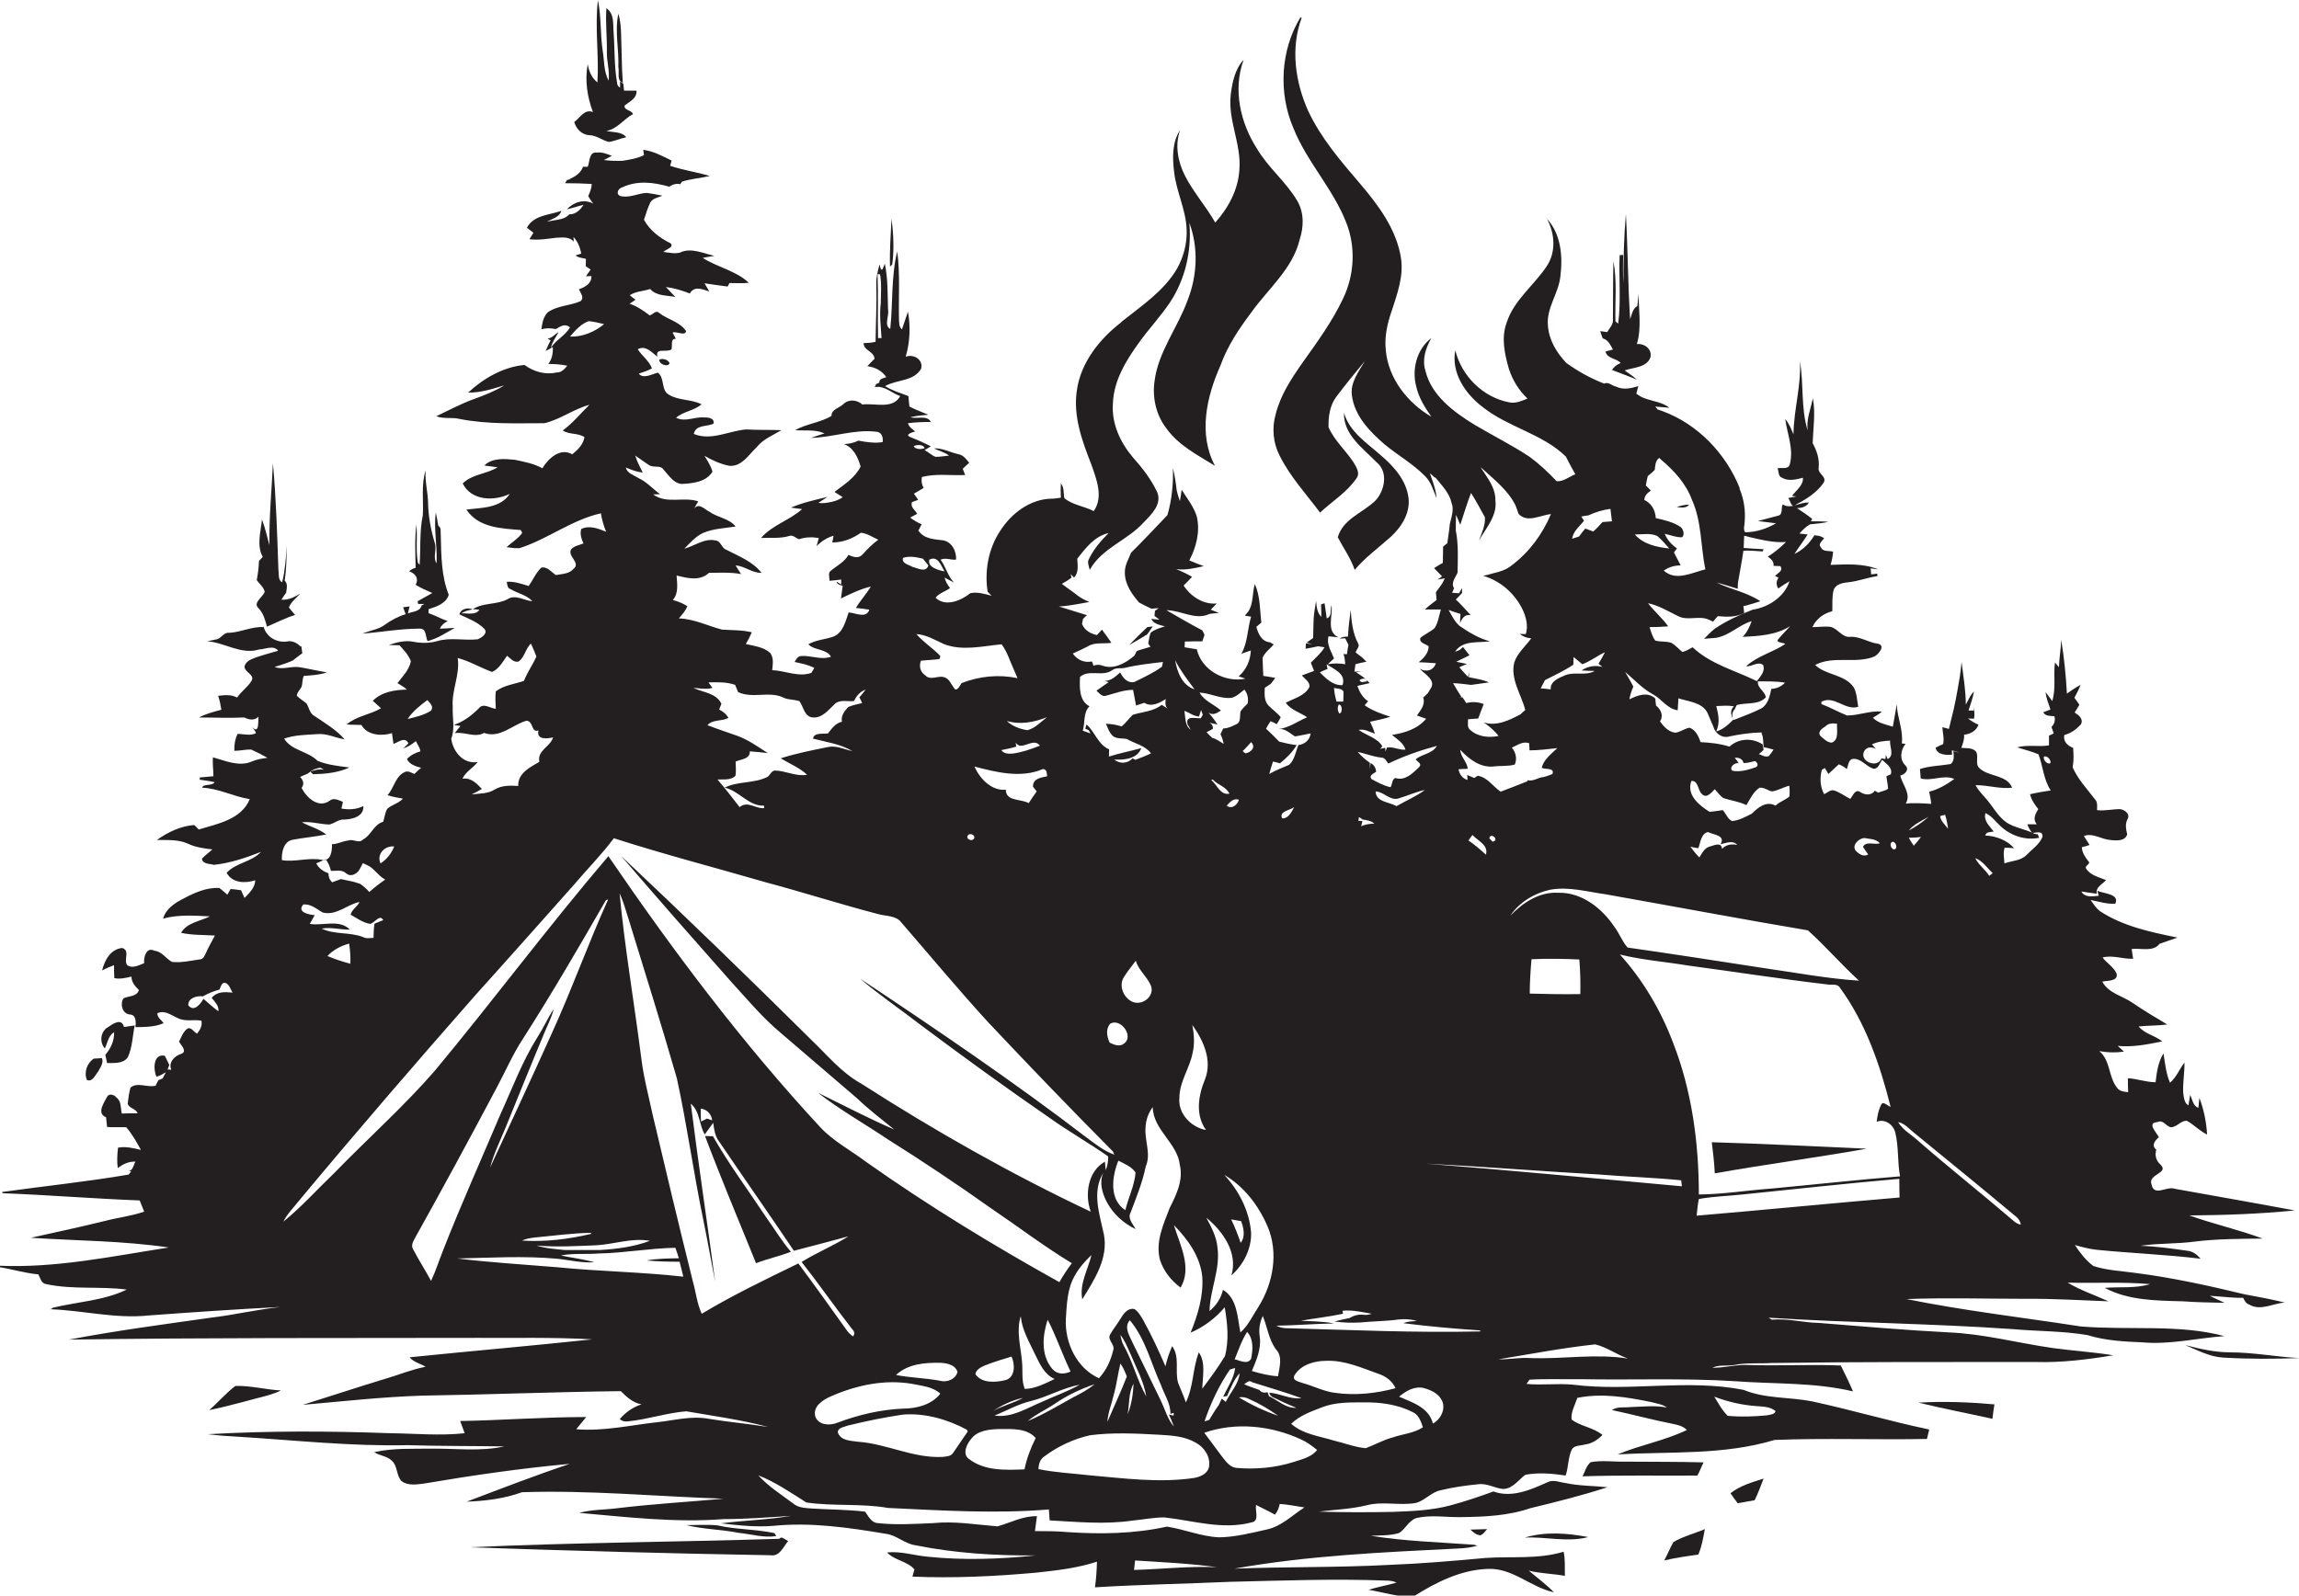 <?xml version="1.0" encoding="utf-8"?>
<!-- Generator: Adobe Illustrator 19.2.0, SVG Export Plug-In . SVG Version: 6.00 Build 0)  -->
<svg version="1.1" id="Layer_1" xmlns="http://www.w3.org/2000/svg" xmlns:xlink="http://www.w3.org/1999/xlink" x="0px" y="0px"
	 viewBox="0 0 923.2 640.9" enable-background="new 0 0 923.2 640.9" xml:space="preserve">
<g>
	<path fill="#231F20" d="M236.6,54.3c2.9,0,5.2,2.1,7.9,2.7c2.4-0.3,4.6-1.4,7-1.9c-1.9-2.3-5.4-1.9-8-2.5c4.4-0.8,6.9-4.7,10.7-6.8
		c-0.6-1.7-4-1.5-3.3-3.5c2.1-1.6,4.9-2.8,4.7-5.9c-1.6,0-3.3,0-5,0c-0.1-0.7-0.2-2.1-0.3-2.8l-1.3-0.9l0,2.5
		c-0.8-0.5-1.2-1.1-1.2-2c-1.2-6.7-0.9-13.4-1.4-20.2c-0.3-3.3,0.4-7.5-2.9-9.7c-0.4,5.9,0.3,11.7,0.2,17.6
		c-0.1,3.8,1.2,7.6,0.7,11.5c-2-3.7-1.7-8.1-2.4-12.2c-1-6.7-0.5-13.5-1.9-20.1c-1.3,11,0.5,22-0.2,33c-2.3-1.8-3.4-4.5-3.9-7.3
		c-1.2,6.4-0.2,13.1,2.1,19.2c-3.5-1.3-5.1,2.3-7.5,4C231.3,51.6,233.5,54.1,236.6,54.3z"/>
	<path fill="#231F20" d="M248.3,26.9c0.5,2-0.8,5.5,1.8,6.3c-0.1-1.8-0.2-3.5-0.3-5.3c-0.2-4.9-0.2-9.7-0.4-14.6
		c-0.1-2.6-0.3-5.3-1.1-7.8C246.8,12.6,248.6,19.9,248.3,26.9z"/>
	<path fill="#231F20" d="M52.3,469.7c-0.3,0-0.5,0-0.7-0.1C51.9,469.7,52.1,469.7,52.3,469.7z"/>
	<path fill="#231F20" d="M696,288.9C696,288.9,696,288.9,696,288.9C696,288.9,696,288.9,696,288.9C696,288.9,696,288.9,696,288.9z"
		/>
	<path fill="#231F20" d="M835.6,532.8c-23.3-3.6-46.8-6.3-70-11c16-0.6,32-0.1,48-0.1c11-0.1,22.1,0.6,33.1,1
		c-5.5-2.5-11.2-4.4-16.4-7.5c11,0.3,22.1-0.4,33.1,0.6c-5.9,1.8-12.1,1-18.2,1.5c9.5,5.1,20.7,5.1,31.3,5.4
		c5.6,0.4,11.2,0.5,16.8,0.6c-2-1-4-1.8-5.9-2.8c4.5,0.2,8.9,0.9,13.4,0.8c0.5,1.1,1.1,2.3,2.4,2.7c4.5,2.7,9.6-0.5,14.3-0.8
		c-5.3-1.3-10.7-2.3-16.1-3.3c-14.5-3.5-29.1-6.7-43.9-8.6c-5.7-0.8-11.5-1-16.9-2.8c-3-2.2-5.3-5.3-7.4-8.4
		c2.9,0.8,5.8,1.6,8.7,1.9c13.9,1.4,27.9,1.9,41.8,3.6c-1.4-1.6-3.1-3-5.3-3.2c-6.3-0.9-12.6-1.8-18.9-2c7.3-1.1,14.6-0.7,21.9-1.7
		c9-1.1,18.1-1.1,27.2-1.2c-9.6-3.6-19.7-5.8-29.4-9.3c14.1-0.1,28.3-0.6,42.3-2c-16-3-32.1-5.8-48.2-8.7c-3.2-1.2-8.3,3.3-9.3-1.7
		c-1.7-4.2,7.2-4.5,3.6-8c-1.8-1.6-2.4-3.7-1.7-6c-2.1-1.7-0.6-3.6,1-5c-0.9-2-5-5.8-0.5-6.1c2.7-1.3,3.9,3,6.4,1.9
		c1.9-0.6,3.4-2.6,5.4-2.4c2.9,1.6,5.1,4.1,8.1,5.5c-0.3-5-1.3-10-3.1-14.7c-0.1,1-0.3,3-0.4,4c-2.2-0.8-2.4-3.4-3.3-5.2
		c-0.2,1.4-0.5,2.8-0.7,4.2c-1.8-1-1.8-3.4-2.1-5.1c-0.2-4.1,0.6-8.1,0.5-12.1c-2,2.6-3.2,5.9-5.8,8.1c-1.6-3.7-2-7.8-2.6-11.8
		c-2.2,3.5-2.7,7.6-3.2,11.6c-3.8,0-7.3-1.4-11.1-1.6c0,1.9,0,3.7,0.1,5.6c-1.6-0.2-3.4-0.3-4.4-1.7c-3.6-4.4-2.6-11-7.2-14.8
		c3.3,0.6,6.6,0.7,9.9,0.2c-0.8-0.8-1.7-1.6-2.5-2.3c6,0.6,12-0.6,17.9-1.8c-3-2.4-7-3-9.5-6c3.8-0.4,7.7-0.3,11.5-0.8
		c-4.7-2.8-9.3-5.5-13.8-8.6c-4.1-2.9-9.8-3.9-12.3-8.6c1.9-0.5,6.3,0,5.8-3.1c-1.1-2.7-3.9-4.3-5.7-6.6c4.1-1.1,8.1,0.7,12.3,0.5
		c-0.2-1.3-0.4-2.6-0.6-3.9c3.6-0.5,8.6,1.3,11.2-2.1c2.4-0.9,4.8-1.6,7.2-2.5c-10.7-2.2-21.8-4.5-31.1-10.6
		c-1.6-1.2-2.6-2.9-3.8-4.5c3.3,0.6,6.5,1.7,9.9,1.5c2-4-4.9-4.1-7.2-5.2l0.6,2c-2.5,0.2-5.5,0.9-7-1.7c2.1,0.3,4.1,0.6,6.2,0.9
		c-0.6-2.7,2.3-3.8,3.7-5.5c-2.9-1.2-6.4-1.9-8.1-4.8c-0.3-1.2,2.2-1.7,1-2.8c-1.3-1.7-2.5-3.4-2.6-5.6c0.8-0.2,2.3-0.6,3.1-0.9
		c-0.8-1.2-1.5-2.4-2.3-3.6c3.6-1.4,7.1,1.4,10.7,1.6c2.3,0.3,6,0.5,6.7-2.3c-0.5-2.1-0.9-4.2,0.2-6.2c1.1-2-1.3-3.7-3.1-3.9
		c-3.1,0-6.1,0.8-9.2,0.4c0-1.5,0.3-3.2-0.8-4.3c-3.2-4.2-6.9-8.1-9-12.9c0.5-2.6,0.4-5.2,0.2-7.8c-2.2-0.8-4.2-2.7-3.5-5.2
		c2.6-0.6,4.8-2.3,6.6-4.2c1.2-2.2-0.9-3.8-2.5-4.8c0.6-1,1.3-2,1.9-3.1c-0.6-1-1.3-1.9-2-2.8c0.9-1.7,1.8-3.4,2.5-5.2
		c-1.9,1-3.7,2.2-5.5,3.5c-0.4-7.2-1.1-14.5-2.3-21.6c-0.1,3.7-0.8,7.3-0.9,11c-0.4-0.5-1.2-1.4-1.6-1.9c-0.7,5.1,0.5,10.5-1.1,15.5
		c-0.9-1.2-1.7-2.4-2.7-3.6c0.3,2.4,1.2,4.7,2,7c-0.7,0.3-2.2,0.8-2.9,1.1c0.9,1.7,2.9,1.4,4.5,1.6c0.4,1.6,0,3.1-1.2,4.3
		c0.3,0.9,0.6,1.7,0.9,2.6c-0.5,0.2-1.4,0.7-1.9,0.9c0,1.3,0,2.6,0,3.9c-4.2,0.7-8.7-0.4-12.8,0.8c2.9,0.9,5.8,1.6,8.6,2.8
		c1.8,4.8,2,10.1,4.9,14.5c-2.8,0.4-5.6,0.9-8.3,1.5c0.5,2.3,1.9,4.2,3.3,6c-1.2,1.9-2.3,4.1-0.6,6.1c-1,0-2.8,0-3.8,0
		c0.5,1.3,1.1,2.5,2,3.5c1.5-0.1,4.3-1.1,4.1,1.5c-1.2,3.1-4.2,5-6.4,7.3c-2.3,2.4-5.9,2.3-8.9,3.4c-0.1-2.1-0.6-4.3,0.1-6.3
		c1,0,2.8,0.1,3.8,0.2c-2.9-3.3-7.3-4.9-11.6-5.1c0.4-1.6,2.1-1.3,3.4-1.6c-1.6-2.2-4.2-4.3-3.3-7.4c2.5,1.1,4.1,3.5,6.1,5.3
		c4.1,3.8,10,5.8,15.5,4.6c-0.2-0.3-0.5-1-0.6-1.4c-0.3,0-1-0.1-1.4-0.2c-3.5-1.9-7.7-2.3-11.1-4.5c-3.6-2.5-5.5-6.5-8.3-9.6
		c-1.5-1.7-3.1-3.4-4.2-5.4c4.9-0.1,9.8,1.6,14.7,1c-2.1-5.3-9.5-4.3-13.2-7.9c-1.8-1.8-0.1-4.6-1.3-6.6c-1.5-1.7-4-1.3-5.9-1.5
		c0.6-1.7,1.3-3.5,1.1-5.3c2.5-0.2,4.9-1.5,5.8-4c-1.5-0.6-2.9-1.5-4.2-2.5c0.6,0,1.8,0.1,2.4,0.1c0.3-1.6,0.1-3.1-0.1-4.7l0,1.4
		l-2.1,0c0.8-2.5,1.7-5,2.2-7.6c-1.6,1.4-2.2,3.4-3.3,5.2c0-5.7-1-11.4-1.7-17.1c-0.2,2-0.4,3.9-0.7,5.9c-1,5.9-2,11.9-3.6,17.7
		l-0.3,1.3c-0.1,0.5-0.4,1.5-0.5,2c-0.9-0.3-1.8-0.5-2.6-0.7c0.1,2.3,0.8,4.5,0.3,6.8c-1,0.4-2,0.9-3,1.4c0.4,2.9,4.3,3.1,6.6,2.8
		c0-0.4-0.1-1.3-0.1-1.7c1.1,0.3,2.3,0.6,3.4,1c-0.7-0.2-2.1-0.5-2.8-0.7c0.2,1.7,0.5,4.1-1.1,5.2c-4.1,0.7-8.3,0.7-12.3,2
		c0.1,1.3,0.2,2.5,0.3,3.8c4.5,1.2,9.3-1.7,13.5,0.2c-3.1,2.2-6.4,4.2-10.1,5.1c0.3,1.6,0.7,3.3,0.8,4.9c-3.4-0.2-6.8-0.5-10.2-0.1
		c2.3-4-1.4-7.5-2.2-11.3c1.9-0.4,3.8-2.4,2-4.1c-2.4-2.3-1.9-6.2,0.1-8.6l-1.5-0.2c0.7-5.4-1.9-10.4-2-15.7c-0.5,3-1.1,6-1.6,9
		c-2.8-0.9-5.9-1.4-8-3.6c1.3-0.8,2.6-1.5,3.6-2.5c-4.8-0.4-9.3,1.6-14,1.6c-3.5-1.4-6.8-3.3-10.3-4.6l0-0.9c5.1-2.8,9.6,3.7,14.8,2
		c-0.5-2.6-0.5-5.4-1.8-7.8c-3.6-5.3-11.2-4.8-15.5-9c7.4-3.9,16.3-0.3,23.8-3.4c1.6-0.8,4.6-4.4,1.5-5.1c-3.9-0.5-7.2-3-11.2-2.8
		c-3.3,0.4-4.9-3.3-7.9-4c-2.5-0.3-4.9,0.1-7.3,0.1c1.5-3.3,4.5-5.5,8-6.4c0.1-2.8-0.2-5.6,0.5-8.4c0.7-2.4,3.6-3,5.8-3.2
		c4-0.4,7.8-1.9,11.8-2.5c0-0.3,0-0.7-0.1-1c-0.6,0.1-1.8,0.3-2.4,0.3l-0.2-2.4c0.8,0.1,2.3,0.3,3,0.4c-6-2.5-12.8-2-19.1-1.8
		c0.5-1.7,0.9-3.5,1-5.3c-1.6-0.5-4.1,0.2-4.9-1.8c-1.3-1.3,0.7-2.6,1.3-3.7c-0.5-0.2-1.4-0.6-1.8-0.8c-0.5-0.1-1.6-0.2-2.1-0.3
		c-1.9,3.2-4.6,5.9-8,7.5c1.7-2.7,3.6-5.1,5.3-7.8c-0.8-0.1-2.5-0.3-3.3-0.4c1.3-1.4,2.6-2.8,4.3-3.7l1.1-0.1
		c2.1-0.2,4.2-0.4,6.2-0.9c-2.3-0.2-4.7-0.2-7-0.2l0.5-1c-1.9-1.5-4-2.9-6.1-4.3c0.5,0,1.4-0.1,1.9-0.2c1.2-0.3,2.2-0.9,2.9-2
		c-3.6-0.4-7.2,2.9-10.5,0.7c-0.8,1.3,0.2,3.9-1.7,4.5c-2.8,0.8-5.6,1.4-8.3,2.2c2.4,0.3,4.9,0.6,7.3,0.9c-3.8,2.2-8,3.6-12.4,3.6
		c-0.9-1.2-0.2-2.8-0.2-4.1c0.4-4.6-0.3-9.3-2.1-13.5l0.1-0.2c-5.6-13.9-16.9-25.7-31.1-30.9l-1.8-0.6l-1-1.2
		c1.9,0.2,3.8,0.3,5.7,0.5c-3.9-3.1-9.5-2.5-13.3-5.7c0.3-1,0.5-2,0.8-3c-2.9,0.9-6.1,1.6-8.9,0.2c-1.6-0.3-3.3-2.1-4.8-1.2
		c-5.4-2.1-10.5-4.9-15.2-8.3c-3.9-4.1-7-9.2-7.4-15c-0.7-7.1,4.3-12.9,5-19.8c1-7.9,0.3-17-5.4-23.1c3.2,5.8,3.7,13.3,0,18.9
		c-5.1,7.8-13.3,13.7-16.2,22.9c-2.2,6-0.8,12.4,0.9,18.4c1.5,4.6,4,8.7,7.5,12c-2.3,0.9-4.8,2.1-7.4,1.5
		c-10.5-2-19.1-10.6-21.6-20.9c-1.7,9.1,4,17.5,11,22.8c10.3,8.2,24,10.7,33.4,19.9c1.2,2.4,2.5,4.8,3.8,7.1c-2.5,1-4.8,3-7.5,2.8
		c-3.3-3.5-6.8-6.8-10.7-9.7c-7.2-4.8-14.9-8.6-22.3-13c-8.3-5.1-17.3-11.7-19.7-21.7c-1.4-4.5,0.1-9.1,2.4-13.1
		c-5.9,4.4-7.9,12.6-6.1,19.4c1,4.5,3.5,8.5,6.1,12.2c-9.6-5.6-17.3-15.4-18.3-26.7c-0.6-5.4,0.6-10.8,2.4-15.9
		c2.2-6.8,4.8-13.8,3.7-21.1c-1.8-11.6-9.1-21.3-16.5-30c-7.8-9.1-15.7-18.3-20.8-29.2c-5.2-11.6-7.1-25.2-2.6-37.3l-0.5-0.2
		c-8,13.2-8.9,30.3-2.8,44.5c5.4,13.5,15.9,24.3,21.2,37.9c3.9,9.8,3.3,21.1-1.3,30.6c-4.4,9.3-10.5,17.6-16.4,25.9
		c-4.4,6.3-8.7,12.8-10.6,20.4c-1.6,5.5-1.1,11.5,1.5,16.6c4.2,8.5,10.7,15.5,16.3,23c4.8-4.5,10.7-8.1,14.5-13.6
		c1.8-2.2,0-4.8-1.2-6.8c-3.2-4.8-7.6-8.6-9.9-13.9c-0.1-4.3,0.5-8.7,3.1-12.2c3.7-4.9,7.6-9.7,11.5-14.4c-2.5,4.3-6,8.7-5.2,14
		c1.1,8.1,7.1,14.3,13,19.4c5.4,4.5,11.7,8,16.6,13.1c2.3,2.4,3.1,5.6,4.4,8.6c-0.3-3.5-1.6-6.8-2.7-10c0.6,0.5,1.3,1.1,1.9,1.7
		l0.3,0c2.5,3.1,5.6,6.1,6.5,10.2c1.1,2.8-0.1,5.7-0.7,8.5c-0.2,2.6-0.7,5.1-1,7.7c-0.4,0.3-1.3,1-1.7,1.4c0,2.2-0.1,4.3-0.1,6.5
		c-0.6,0.3-1.8,1-2.4,1.4c-0.3,0.2-0.9,0.5-1.1,0.7c1,1.1,2.1,2.2,3.2,3.3c-0.4,0.3-1.3,1-1.8,1.3c0.7-0.1,2.2-0.4,2.9-0.5
		c-0.3,0.5-0.7,1.5-1,2c-0.8,1.2-1.7,2.4-2.6,3.6c0.1,0.8,0.2,2.3,0.3,3.1c-1.6,1.2-3.2,2.4-4.7,3.8c2.1,0,4.3,0,6.4,0
		c-0.7,2.5-1.1,5.3-2.5,7.5c-1.7,1.5-3.9,2.4-5.7,3.9c-0.7,2.1,2.1,2.4,3.3,3.4c0,2.7-2,4.8-4,6.4c2.3,0.1,4.6,0.2,6.9,0.4
		c-0.9,3-4,3.7-6.5,2.2c2,2.2,6.7,4.6,4.4,8c-0.3,0.4-0.8,1.3-1.1,1.8c-0.5,0.5-1.4,1.4-1.9,1.8c1,2.8-1,5-2.5,7.2
		c0.9,0.3,2.7,1,3.7,1.3c-3.4,4.1-8.6,5.7-13.7,6.5c2,1.7,4.6,3.2,5.4,5.9c-2.5,0.3-5.3-1.4-7.5-0.8c-0.1,0.4-0.4,1.2-0.5,1.6
		c0-0.4-0.1-1.2-0.2-1.5c-0.5,0.1-1.5,0.3-2,0.4c0.2-0.2,0.7-0.7,0.9-1c-1.8-3.3-6.4-4.4-9.5-6.6c2.3-0.5,4.4,0.8,6.5,1.5
		c-0.5-1.7-1.2-3.3-1.9-4.8c2.7-0.6,5.5-1.1,8.1-2c-3.6-1.2-7.2-2.4-10.3-4.6c0.3-0.4,1-1.2,1.4-1.6c-2.2-1.5-3.5-3.7-4.3-6.2
		c1.6-0.4,3.3-0.7,4.9-1.1c-1.5-1.8-3.4-3.1-5.4-4.3c0.6-0.1,1.7-0.4,2.2-0.5c-0.7,0.1-2.2,0.2-2.9,0.2c0.1-0.8,0.3-2.3,0.4-3
		c1.4-0.4,2.9-0.7,4.4-1c-0.4-0.4-1.3-1.3-1.8-1.8c-0.1-0.1-0.3-0.2-0.4-0.3c-0.5-0.4-1.6-1.2-2.1-1.6c0.2-1.2,1.8-2.4,1-3.6
		c-2.2-4.1-2.7-8.9-3-13.5c-0.5,3.5-0.9,7.1-1.1,10.7c-1.2,0-2.4,0.1-3.4,0.8c0.6,0,1.7-0.1,2.3-0.1c0.3,0.6,0.9,1.9,1.3,2.6
		c-0.2,0.9-0.5,2.8-0.6,3.8c-0.3,0-1-0.1-1.4-0.1c0.5,1.3,0.6,2.7,0.7,4.1c-2.3-0.4-4.7-0.4-7,0c0.6-0.6,1.9-1.7,2.5-2.3
		c-1.1-2.9-3.1-5.7-2.2-8.9c1.3,0.1,2.7,0.3,4,0.4c-5.1-2.3-2.2-8.6-2.8-12.9c-0.6,1.8,0.3,4.5-1.9,5.3c-0.3-2-0.6-4.1-0.9-6.1
		l-1.4,0.5c0.1,1.7,0.1,3.3,0.1,5c-1.7-1.7-1.9-4.2-2.1-6.4c-0.2,1.5-0.5,2.9-0.7,4.4c-0.5,3.5-0.3,7-0.5,10.5
		c-0.9,0.6-1.7,1.2-2.6,1.8c0.6,0.2,1.8,0.5,2.3,0.7c-0.6-0.1-1.9-0.3-2.6-0.4l-0.1,2.2c1.6-0.3,3.3-0.6,5-1
		c0.6,0.1,1.9,0.3,2.6,0.4c-1.4,2.4-3.6,4.2-5.5,6.2c0.4,1.1,0.9,2.2,1.3,3.3c-1.7,0.6-3.3,1.2-4.9,1.8c1.1,1.4,3.4,2.6,3,4.7
		c-1.9,3.6-6.2,4.5-9.5,6.3c2.1,2.9,5.8,3.9,8.6,5.8c-3.9,1.7-7.5,4.4-11.8,4.8c2.8-0.5,4.7,1.5,6.9,2.9c2.1-0.3,4.2-0.8,6.3-1.2
		c-0.3,2.7-2.3,4.3-4.9,4.7c-1.1,2.6-1.5,5.9-3.7,7.9c-2.7,1.2-5.5,2.2-8,3.7c0.5-1.7,0.9-3.3,1.5-5c0.9,0.2,1.8,0.4,2.8,0.7
		c2.6-2.1,5-4.4,6.7-7.3c-2.4-0.3-4.7-0.8-7-1.4c-1.7-1.8-3.5-3.5-5.3-5.2c0.6-1,1.1-2,1.8-3c0.8,0.3,1.7,0.7,2.5,1.2
		c0.6-0.9,1.1-1.8,1.6-2.8c-1.4-1.8-3.4-3.1-5-4.8c-1.7-1.9-1.5-4.6-1.4-7c0.4-0.3,1.3-0.9,1.8-1.2c0.2-0.1,0.5-0.4,0.7-0.5
		c0.6-0.8,1.1-1.5,1.7-2.3c-1.6-0.3-3.2-0.6-4.8-0.8c-0.1-2.4-0.2-4.8-0.3-7.3c1-2.2,3-3.6,4.5-5.3L510,258
		c-3.4-0.3-4.7-3.4-5.5-6.2c0.5-0.4,1.5-1.3,2-1.7c-0.6-5.2-0.4-10.6-2.6-15.5c-1.1,3.6-0.5,7.8-2.6,11c-0.5,0.6-0.9,1.1-1.4,1.7
		c0.6,0.1,1.9,0.3,2.5,0.4c-1.5,4.9-1.3,10.3-3.9,14.9c0.9-0.3,2.8-1,3.8-1.3c-0.2,4-1.8,7.7-4.9,10.4c0.7,0.2,2,0.6,2.7,0.9
		c-8.2,1.7-17.6-3.4-19.5-11.8c-1.6-0.3-3.3-0.5-4.9-0.8c0-0.6,0.1-1.7,0.1-2.3c2.3-0.1,4.7-0.1,7-0.1c0.2-0.6,0.7-1.9,0.9-2.6
		c-0.2-0.4-0.6-1.3-0.9-1.8c-4.9-2.6-9.6-5.3-14.4-8.1c5.9,0,11.6,4.2,17.3,1.5c1.3-0.2,2.5-0.3,3.8-0.4c-1.1-0.4-2.3-0.9-3.3-1.3
		c0.8-0.8,1.6-1.7,2.4-2.5c-5.4,0.5-10.4-2.8-13.3-7.2c1.1-1.1,2.3-2.3,3.4-3.5c-2-1.2-4.2-2.2-6.4-3.1c3.8,0.5,7.5-0.4,11.1-1.2
		c-2-0.7-3.9-1.5-5.8-2.3c2.8-5.4,4.4-11.6,3-17.6c-1.2-4-3.9-7.3-6.1-10.8c-0.2,1.5-0.4,3.1-0.7,4.6c-0.5-1.5-1-3-1.3-4.5
		c-0.3-3-0.8-5.9-1.5-8.8c0.2,6.3-0.4,12.7-2.2,18.9c-4.9,5.1-9.6,10.2-14.6,15.1c-1,2.6-2.6,5.1-2.5,8c0,4.7,2.8,8.6,5.7,12
		c1.6,0.9,3.3,1.7,5,2.5c0.7-0.1,2.2-0.2,2.9-0.2c-0.4,0.3-1.1,0.8-1.5,1c0,0.5-0.2,1.6-0.2,2.1c0.5,0.4,1.5,1.1,2,1.5
		c-0.8-0.1-2.5-0.2-3.3-0.3c1.1,2.1,3.4,2.4,5.5,3c-2,0.6-4,1.2-5.7,2.5c-0.6,1.4-0.7,2.9-1,4.4c0.2,0.3,0.7,1,0.9,1.3
		c-1.8,0.6-3.7,1-5.5,1.7c-0.2,0.4-0.7,1.3-0.9,1.8c-3.5,3-8.1,5.7-12.8,4.1c-1.3-0.5-2.5-0.5-3.7,0c-0.1-0.4-0.4-1.3-0.6-1.7
		c-3.1,0.6-5.9-0.6-7.7-3.2c2-0.9,4-1.8,5.9-2.8c2.9-1.9,6.4-1,9.6-1.5c-1.2-1.8-2.5-3.6-3.8-5.3c-0.5,0.5-1.5,1.6-2,2.2
		c-2.6-0.6-5-1.9-6-4.5c0.1-0.5,0.3-1.5,0.4-2c0.4-0.4,1.2-1.2,1.6-1.5c-3.8-1.1-7.5-2.4-11.3-3.5c4.1-0.2,8.2-1.1,12.3-1.8
		c-1.7-0.7-3.4-1.5-4.9-2.7c-0.8-0.6-1.6-1.3-2.4-1.8c-1.3-0.9-2.5-1.8-3.8-2.8c1.4-0.8,2.7-1.5,3.9-2.5c-0.1-0.3-0.3-1-0.4-1.4
		c0.4,0.3,1.1,1,1.4,1.4c2-2.1,1.4-5,1.3-7.6c3.4-4.3,6.9-9,12.6-10.3c-3,3-5.9,6.3-7.8,10.2c-1,1.5-0.1,3.1,0.2,4.6
		c4.9-8.8,15.1-11.8,21.6-19c3.1-3.2,7.5-7.3,5.5-12.2c-2.4-5.1-5.9-9.7-9.7-13.9c-5.1-6-8.7-13.7-8.1-21.7
		c0.3-9.3,5.4-17.5,10.7-24.8c3.9-5.4,8.5-10.3,12.2-15.8c6.2-9.4,8.8-20.8,7.8-32c3.7,10,3.2,21.2-0.7,31.1
		c-4,11.1-11.9,20.8-13.3,32.7c-0.9,6.6,0.7,13.5,4.8,18.8c4.9,6.8,12.5,10.7,19.5,15c-6.8-12.7-3.4-27.8,2.2-40.3
		c2.8-7.8,7.4-14.7,12.3-21.2c6.8-9.6,16.7-17.6,19.5-29.4c1.7-5.1,1.8-10.9-1-15.6c-4.5-7.6-11.6-13.2-16.1-20.8
		c-6.7-10.4-9.8-23.8-5.4-35.8c-3.5,3.8-4.6,9.2-5.2,14.2c-1.1,10.2,4.3,19.7,3.5,29.8c-0.4,8-4.4,15.5-9.7,21.4
		c-3.7-6.5-8.7-12.1-12.1-18.7c-2.9-5.6-4.2-12.4-2-18.5c-3.3,5-3.1,11.3-2.4,17c0.9,7.8,4.7,15,5,22.8c0.3,5.6-1.2,11.2-3.9,16
		c-5.3,9-14.3,14.9-22.3,21.3l0,0.1c-8.8,6.8-16.4,16.3-17.9,27.6c-1.5,10.3,2.2,20.3,5.9,29.7c2,5.8,4.9,12.9,0.9,18.6
		c-3.8-2-8.4-2.4-11.8-5.2c-0.4-2,0-4.3-1.4-5.9c-0.1,1.9-0.1,3.8,0,5.7c-1.2,0.2-2.4,0.4-3.6,0.4c-8.7,0.1-16.3,5.9-20.8,13
		c-4.7,7.1-6.3,16-5,24.4c0.4,0.4,1.2,1.2,1.6,1.6c-2.7-0.7-5.9-1.7-8.6-1c-3.7,3-10,5.6-13.9,1.8c1.4-1.9,4-2.5,5.8-3.9
		c-1-1.3-1.8-2.6-2.2-4.2c1.3,0.7,2.5,1.3,3.8,2c-2.5-2.6-3.3-6.3-5.4-9.2c2-0.9,4.1,0.2,6.2,0c0.3-3.4-1.8-7.4-5.5-7.8
		c-3.5-0.4-7.5-0.6-9.6-3.9c0.4-0.8,0.9-1.7,1.3-2.5c-1.6-0.7-3.2-1.6-4.6-2.7c0.7-0.4,2.1-1.1,2.8-1.5c-0.8-1.6-2.8-2.6-2.1-4.7
		c0.6-0.2,1.8-0.7,2.5-0.9c-0.6-0.9-1.1-1.7-1.7-2.5c1.3-0.8,2.6-1.5,3.9-2.3c-0.8-1.4-1-2.9-0.7-4.4c5.8-1.5,11.6-0.5,17.4-0.8
		c-0.3-0.8-0.7-1.6-1-2.5c0.8-0.8,1.7-1.6,2.6-2.4c-1.1-1.4-2.3-3-4.1-3.4c-3.4-0.7-6.6-2.6-10.1-2.4c2,1,4.3,1.5,6.1,2.9
		c-1.8,0.2-3.6,0.5-5.4,0.5c-1.6-0.6-2.9-1.9-4.4-2.7c0.6-0.4,1.9-1.1,2.5-1.5c-2.8-1.5-5.7-2.7-8.6-3.9c-1.8-1,1.5-1.8,2.3-2.1
		c-1.1-0.9-2.5-1.8-2.9-3.3c3-0.4,6.1-0.5,9.2-0.5c-1.4-2.9-5.6-1.1-8.2-1.9c2.4-0.6,4.8-0.8,7.2-1c-2.5-1.1-5.2-2-7.6-3.3
		c-0.2-1.4-0.3-2.8-0.4-4.2c-3.2-1.2-6.5-2.2-9.4-4c4.7-2.7,11.5-1.8,14.5-7c0.9-3.7-3-6-6.2-4.8c1.7-5.8,2-12.1,0.9-18.1
		c-0.8,2.4-1.6,4.7-2.4,7.1c-1.3-1-1.1-2.8-1.2-4.2c-0.2-9,0.5-18.1-0.7-27.1c-2.5,10.2-1.7,20.8-2.8,31.1c-2.7-1.3-0.3-5.4-0.9-7.9
		c-0.2-6.1,0-12.3-1.3-18.3c-0.2,0.6-0.7,1.7-0.9,2.3l-0.6,0.1c-0.2-0.5-0.5-1.6-0.6-2.1c-0.7,2.6-1.4,5.2-1.3,7.9
		c0.2,7.7-0.2,15.5-0.3,23.2c-1.6,0.4-3.2,0.5-4.8,0.5c0,3.1,4.1,3.2,4.4,6.3c-1,1-2,2-2.9,3c3.1,0.4,5.9,1.8,7.6,4.4
		c-1.1,0.5-2.9,0.5-2.8,2.2l-1.3,0.6l-0.5,1.2c3.9-0.7,6.7,2.4,10.2,3.6c-3,5.5-10.2,2.7-15.2,3.4c-2.1-1.9-5.4-2.3-7.6-0.2
		c-1.6,1.6-4.9,2.1-4.8,4.8c-4.6,2.7-10,3.1-14.6,5.7c3.9,0.3,8.1-0.4,11.8,1.3c-1.8,0.6-3.6,1.1-5.4,1.8c8.7-0.2,17.3-3.5,26-2.5
		c2.3,0,3.1,2.3,2.7,4.2c-3.3,0.5-6.5,0-9.7-0.6c-1.8,0.9-3.8,1.3-5.8,1.4c3.9,1.4,5.6,5.3,6.7,9c-2.2,4.5-6.7,7.3-10.5,10.2
		c1.1,0.7,2.2,1.4,3.3,2.1c-1.6,1.2-3.6,1.8-5.5,2.1c-1.4,0.3-2.8,0.4-4.3,0.2c0.9-0.6,2.8-1.8,3.7-2.4c-5,1.2-10,2.3-14.7,4.3
		c1.5,0.2,3,0.4,4.5,0.6c-5,4.5-12,6.4-16.5,11.6c3.8-0.2,7.7,0.3,11.3-0.8c1.5-0.6,2.7,0.9,4,1.3c2.5-0.9,5.3-0.9,7.9-0.5
		c-0.3,1.1-0.6,2.2-0.9,3.3c1.9-2,4.2-3.4,6.8-4.2c-0.1,0.7-0.3,2-0.5,2.7c4.2,0,8.1-1.5,11.5-3.9c2.5,0.2,4.7,1.8,7,2.8
		c-2.4,1.7-4.4,3.8-6.4,6c-1.6,1.7-3.8,0.9-5.6,0.1c-1.6,2.9-4.6,4.3-7,6.3c-1.4,0.9-0.5,2.7-0.6,4.1c1.5-0.1,3.1-0.3,4.7-0.5
		c0,0.5,0,1.5,0,2c-0.5-0.3-1.4-0.9-1.9-1.2c0.3,1.2,1.4,1.4,2.5,1.7c-0.2,1.7-0.5,3.4-0.7,5.1c3.9-1.9,7.8-3.8,12-4.8
		c-1.8,3-4.2,5.6-6,8.6c1.8,0.2,3.6,0.4,5.4,0.7c-1.2,3.7-5.6,1.3-8.3,1.1c-1.3,3.6-2.2,8.1-6.1,9.7c-3.3,1.2-7,1.3-10.1,3.1
		c2.5,2.6,7.2,1.7,9.1,5c-3.9,1.4-7.9-0.5-11.8-0.3c-1.5,0-2.2,1.3-2.8,2.4c2.7,0.6,5.4,1.1,7.9,2.4c-0.3,0.5-0.9,1.5-1.2,2
		c-5.2,1.8-10.5-0.9-15.7-1.1c0.2-2.3,0.7-4.9-0.8-6.9c-2.6-2.4-6.4-2.8-9.8-3.6c0.9-1.5,1.7-3.1,2.4-4.7c-3.9-1-8-0.8-12-1.1
		c-5.7-1.5-11.2-4.3-17.3-4.5c1.3-1.5,2.7-3,3.4-4.9c-1.8-1.2-3.8-1.9-5.8-2.5c2.4-2.8,1.7-6.5,1.5-9.8c4.3,1,9.3,2.4,13-1.1
		c4.3,0,8.6-0.3,12.9,0.5c-0.8-1.1-1.5-2.3-2.2-3.5c3.7,0.3,6.6,3.1,10.4,3c-3.6-4.6-9.2-6.7-14.2-9.3c-2-0.7-2-3.5-4.3-3.7
		c-4.5-1-8.3,2.2-12.5,3.3c2.3-2.3,4.5-4.9,7.5-6.3c4.2-1.8,8.7-1.9,13.1-2.6c-2.6-3.3-7.3-3.6-10.6-6c-1.9-0.9-4-3.6-6-1.3
		c0.5-0.9,1-1.9,1.6-2.8c-5.8-2-12.8,1.2-18.1-2.8c0.7,0,2.1-0.1,2.8-0.1c-3-2.1-5.4-5-8.8-6.5c-1.8-1.2-4.4-1.8-5-4.2
		c2.2,0.9,4.4,1.8,6.8,2c-1.1-2.2-2.3-4.4-3-6.8c1.8,1.2,3.6,2.6,5.5,3.8c1.8,1.3,4.6-0.2,5.9,1.9c2.1,2.2,3.8,5.3,7.1,5.7
		c4.4-0.2,9.9-0.7,12.5-4.9c-0.6-2.3-2-4.4-3.2-6.4c3.1,1.8,6.4,3.3,9.9,4c5,0.5,7.8-4.4,11-7.4c2.6-3.3,6.5-4.8,10-6.9
		c-4.7-0.2-9.5,0-14.2-0.3c-7,0.6-14.1,4.7-21,1.8c0.8-3.8,5.2-2.8,7.9-4.1c0.6-2.2-2.1-2.6-3.7-2.5c-3.8-0.4-7.7,2-11.3,0.1
		c3-2.6,7.3-2.8,10.2-5.4c-4.1-2.1-9-1.4-13-3.8c-3.4-1.8-1.6-6.6-4.5-8.9c-2.3,0.5-5.8,2.7-7.7,0.4c1.8-0.6,3.6-1.2,5.3-2.1
		c-1.1-3.1-4-5-5.7-7.7c3.2-1.8,5.6,1.3,7.9,3c-1-3.8,3.6-1.6,5.6-2.9c0.6-1.4-0.6-4.4,1.8-4.3c-0.4-0.8-0.9-1.7-1.3-2.5
		c1.4-0.7,5.1,1.6,5.4-0.6c-2.5-3.8-7.4-4.6-10.8-7.3c-1.3-1.3-2.6,0.7-3.8,1c-2.5-1.9-5.1-3.7-8.1-4.7c0.8-0.5,1.6-1,2.4-1.6
		c-0.6-0.4-1.7-1.3-2.3-1.8c2.4-1.6,5.4-1.6,8.2-2.5c2.5,2.9,6.7,2.5,10.1,3.2c-1.2-1.3-2.5-2.6-3.8-4c3.3,0.4,6.5,1.4,9.6,2.6
		c1.8-3.2,5.1-1.7,7.8-0.8c-0.6-1.1-1.2-2.2-1.9-3.3c3.1,0.5,6.2,0.9,9.3,1.3c0.2-0.3,0.5-1,0.7-1.4c2.6,0,5.2,0.2,7.8-0.1
		c-5.2-4.9-12.6-6.2-18.5-10c1.6-0.3,3.1-0.6,4.7-0.8c-4.5-1-9.5-3.5-13.9-1.3c-2.2,0.5-4.4,0-6.6-0.3c0.9-1,4.6-1.9,2.8-3.5
		c-4.3-2.1-8.3-5.2-10.6-9.4c0.7-2.3,1.5-4.7,2.5-6.9c1-1.8,3.2-2,4.9-2.8c-2.1-0.4-4.1-0.8-6.2-1.1c-3.4,0.1-6.5,1.9-9.9,1.4
		c-2.7-0.2-2.2-3-0.1-3.6c6-2.9,12.7-2.1,18.9-0.3c1.4-0.9,2.9-1.4,4.5-1l0.6-1c3.6-1.2,7.5-1.4,11.2-2.3
		c-5.2-1.6-10.7-2.3-15.9-4.1c0.2-0.7,0.4-1.4,0.6-2.1c-3.7-1.8-7.3-3.8-11.4-4.3c0.1,0.5,0.2,1.5,0.3,2.1c-2.7,1.4-5.7,1.8-8.6,2.3
		c-2.5,0.1-5,0-7.5-0.3c0.8-0.4,2.4-1.3,3.2-1.7c-1.9-0.7-3.9-1.6-6-1.3c-3.3-0.4-2.8,3.7-3.7,5.7l-1.9,0c-0.9,2.6-3.1,3.9-5.5,5
		h0.4l-1.3,0.3l-0.8,1.3c3.6,0,7.1,0.1,10.7,0.3c0,1.7-0.7,3.3-1.4,4.9c0.6,1,1.3,2,2,3c-3.7-2-7.8-0.6-10.6,2.3
		c2.3-0.5,4.5-1.3,6.7-1.8c-1.2,2-3.2,3.9-5.7,3.8c-2.2,2.5-5.9,2.1-8.9,3c2-1.3,5-1.8,5.7-4.4c-4.7,1.7-11.2,1.7-13.8,6.8
		c0.6,0.5,1.9,1.5,2.6,2c-0.5,0.9-1.1,1.7-1.6,2.6c3.7,0.5,7.3-0.2,10.9-0.6c2.3-0.1,5.2-0.5,6.9,1.6l-0.1-1.9
		c1.7,1.8,2.7,4.3,3.1,6.7c-0.6,0.2-1.7,0.5-2.3,0.7c1.2,1,2.8,1,4.2,1.4c0,0.7-0.1,2.2-0.1,2.9c0.5,0.4,1.5,1.1,2,1.4
		c-0.5,0.7-1.5,2-1.9,2.7l2.2-0.1c0.1,3-2.5,4.4-5,5.3c0.6,1.6,2.3,3.3,0.6,4.8c-4.3,1.9-9.3,1.7-13.2,4.5c-1.7,1.8-2.2,4.4-2.5,6.8
		c1.9-0.6,3.8-0.5,5.8-0.1c1.8-1.1,3.7-2.4,5.7-0.7c-1.9,3.3-5.6,5-7.7,8.2c0.5-2.3,2-4.2,3.1-6.3c-1.5,0.8-2.5,2.4-4.4,2.6
		c0.3,0.2,0.9,0.5,1.2,0.7c-0.7,1.4-1.4,2.9-2,4.3c1-0.5,1.9-1,2.9-1.6c0.1,2.4-0.3,4.8-1.8,6.8c2.5,0,5.1,0.2,7.6,0.7
		c-1.1,1.3-2.3,2.8-4.2,2.7c-4.6,1.1-9.3-0.3-13-3c-8.5,0.8-16.5,5.4-22.6,11.1c5,0.1,9.8-1.5,14.5-2.9c-3.7,2.3-7.8,3.9-11.9,5.4
		c-5.4,1.9-10.3,4.6-15.4,7c3,1.2,6.3,0.3,9.4,1.1c11.2,2.2,22.7,1.7,34,1.7c6.4-1.5,11.8-5.7,18.1-7.4c-3.6,3.5-6.7,7.4-10.7,10.3
		c2.6,1.8,6.1,0.9,8.7,2.7c-0.5,3-2.7,5.1-4.9,6.9c-4.8-2.8-9.6,1.6-12,5.6c-3.4-1.9-7.3-2.6-11-3.4c-4.1-0.4-9.1-0.9-12.3,2.3
		c1.8,0.3,3.5,0.4,5.3,0.7c-4.4,2.8-10.2,2.7-14,6.5c3.5,7,12.6,7.2,18.9,4.2c-3.8,5.8-11.3,5.5-17.4,6.3c4.8,7.3,14.1,7.6,21.8,8.2
		c0.2,0.3,0.5,0.9,0.6,1.2c-1.7,2.3-4.2,3.8-6.3,5.7c1.7,0.2,3.5,0.5,5.2,0.4c11.3-3.6,21-11.4,32.7-14c0.4,2.5,1.1,5,2.1,7.4
		c-3.2-1.3-6.7-2.7-10-1.1c-0.6,2,0.1,4,0.9,5.8c-1.7,0.7-3.6,0.9-4.9,2.3c-1.8,2.7,4,5.5,0.9,7.9c-1.8,2.1-4.6,2-7.1,2.5
		c-1.8-1.2-3.4-3.5-5.8-3c-2.2,2-3.4,5-5.1,7.4c-2.9-0.9-5.8-1.9-8.8-1.7c0.2,1.2,0.2,2.6,1.6,3c2.9,1.7,6.4,2.3,8.7,4.8
		c-3.3-0.2-6.8-2.9-10-0.8c-4.3,2.3-9.9,1.3-13.9,4l2.6,0.2c-1.4,2.4-5,1.3-7.2,1.5c1.3-1,2.9-1.3,4.5-1.6c-1.8-0.9-4.8-0.3-5.3,2
		c3.4,1.6,7.2,3,9.9,5.7c1.8,1.8-1,3.7-2.6,4.3c-5.5,0.6-11.1-0.9-16.5,0.8c-3,0.8-6.2,0.8-9.2,0.2c-3.4-0.7-6.8,0.2-10,1.3
		c1.4,0,2.9,0.1,4.3,0.1c1.8,1.9,3.6,3.9,4.6,6.4c-0.7,3.5-3.3,6.1-5.4,8.8c1.3,0.8,2.6,1.5,3.8,2.6c-4.9,0.1-10.1,0.9-13.7,4.5
		c1.1,1,2.2,2,3.3,3c-4.4,2.6-9.8,3.1-13.8,6.5c2,0.2,3.9,0.1,5.9,0.2c2.4,4.2,8.1,4.6,12.3,3.3c0.2,1.4,0.4,2.8,0.6,4.3
		c2-0.6,4.6-3.1,6-0.2c-0.5,0.5-1.5,1.5-2,2c1.9-0.6,3.5-1.7,5-2.9c0.6,1.4,1.7,2.6,1.8,4.1c-2,0.6-3.9,1.5-5.4,3.1
		c1.1,2.2,3.4,2.9,5.7,3.5c-0.9,0.8-1.8,1.6-2.7,2.5c-1.2-0.5-2.5-1.4-3.8-0.8c-3.9,1.7-4.3,6.4-7,9.3c2,0.7,4.1,1,6.2,1.4
		c-1.7,1.9-4.4,2.4-6.3,4.1c-0.9,1.6-1.1,3.5-1.6,5.2c-3.8,1-4.8,5.4-8.1,7.1c-1.7,1.8-3.8-0.3-5.8,0.4c-2.3,0.2-4.4,1.5-6.7,1.5
		c0.1,2.6-0.4,7-4,6.3c-5.4-1.1-10.8,1-16.1,0.1c-0.2-3.1,0.7-7.6,4.4-8.2c4.4-0.8,8.9-1.2,13.4-2.1c-3-2.3-6.6-3.2-9.8-4.9
		c3.7-0.4,7.3,0.8,11,0.9c2.1-0.4,3.8-2.2,6.1-2c3.3-0.1,7.9-1.3,7.6-5.4c-2.8,1.4-5.8,1.5-8.8,1c0.2-0.9,0.4-1.8,0.6-2.7
		c-1.7-0.6-3.7-1.9-5.4-0.4c-4.5,3.1-9.2-1.3-11.2-5.2c1.2-1.6,0.7-3.1-0.6-4.4c1-0.5,2-0.9,3-1.3c1.5-1.3,3.2-2.2,5.2-2.4
		c0.3,0.2,1,0.6,1.4,0.8c-1.9-0.4-3.8,0.1-5.5,0.8c0.3,0.2,0.8,0.7,1.1,1c4.9-0.1,10.1-0.6,14.6-2.7c-4.3-0.6-8.8-1-12.8-2.7
		c-3.9-3.9-10.5-4.1-13.4-8.9c4.2-1.5,8.8-1.5,13.2-1.8c3.9-0.4,7.4,1.5,11.1,2.1c-3.4-3.9-8-6.6-12.3-9.5c-1.8-1.1-2-3.3-3-4.9
		c-1.3-1.1-2.7-1.9-3.9-3.1c0.1-1.6,1.5-2.5,2-3.9c0.3-1.4,0.2-2.8,0.8-4.1c3.1-0.2,6.3-0.4,9.3-1.4c-3.7-0.6-7.4-1.5-11.1-2.1
		c-3.3-0.5-6.8,1.2-9.9-0.1c2.5-0.8,5-1.5,7.3-2.6c1.3-1,2.5-2,3.8-2.9c-0.1-0.7-0.3-2.1-0.4-2.8l-0.3,0.1c-1.5-1.5-3.4-2.5-5.6-2
		c-4,0.5-8.1-1.8-9.2-5.8c-4.8-0.3-9.2,2.1-13.9,2.3c-2.1-0.3-3,2.1-4.9,2.6c-1.3,0.3-2.6,0.5-3.9,0.8c7.1,0.5,13.6,5.5,20.8,3.3
		c2.5-0.1,5.9-1.9,7.7,0.5c-3.6,1.1-7.2,1.9-10.7,3.4c-1.3,0.5-2.4,1.5-2.8,2.8c-0.2,2.5,4.3,3.3,2.8,5.9c-1.5,2.5-4.1,4.2-5.8,6.7
		c-2.4-1.3-5-1-7.6-0.7c0.6,1.8,1,3.7,1.3,5.6c-3,0.8-6.2,1.6-9,3.1c6.1,0,12.1,0.3,18.2,0c1.9,0.9,4,1.4,5.7-0.3
		c-0.2,1.8,0.4,7.3-2.6,4.1c0.6,0.8,1.3,1.5,1.6,2.5c-2.3,1.2-4.9,0.3-7.4,0.3c-1,2.1-1.4,4.4-1.3,6.8c2.3,0,4.5-0.6,6.8-0.5
		c2.2,1,4.4,2.1,6.5,3.3c-2.1,0.3-4.3,0.6-6.3,1.5c-5.1,2.2-10.6-0.3-15.6-1.7c-0.2,2.5,0.2,5.1,0.2,7.6c-1.8,0.2-3.6,0.3-5.5,0.5
		c0,0.2,0,0.7,0,0.9c2,0.3,4,0.5,6,1c-1.1,1.7-4.7,0.5-5,2.2c6.7,0.3,12.6,3.6,19.1,4.6c-3.4,8.2-12.9,9.9-20.5,12.2
		c-0.4-0.5-1.4-1.4-1.8-1.8c-5.5,0.4-10.6,2.9-15,6c4.3,0.1,8.7-0.3,12.7,1.6c3,1.4,6.3,1.8,9.6,2.2c-1.4,1.2-2.9,2.4-4.2,3.7
		c0.2,2.3,3.2,2,4.8,2.5c6.5-0.7,12.8-2.8,18.9-5.2c-3.8,4.1-10,4.3-13.8,8.4c2.3,4.2,7.5,4.3,11.5,3c-0.1,3-2.4,5.1-4.3,7.1
		c-0.5-1-0.9-2.1-1.4-3.1c-1.4-0.2-2.8-0.4-4.2-0.5c-0.3,0.6-1,1.7-1.3,2.3c-1.1-0.9-2.1-1.9-3.2-2.7c-5.3-0.3-10.2,2-14.7,4.4
		c-3.3,1.7-6.8,4-7.9,7.9c6.1-1.7,12.6-1.2,18.8-0.9c-4,2-9.2,2.5-11.6,6.6c4.5,1,9,0.8,13.6,1.1c-1.2,2.3-2.5,4.5-3.5,6.8
		c-0.6,1.2-1.1,2.8-2.7,2.8c-3.6,0.5-7.3,1.4-11,1c-2.5-1.3-4-4.2-7.1-4.5c-3.2-1.7-4.4,2.6-4.1,5c-2.2,0.8-4.6,2.3-6.8,0.8
		c-1.6-2.1,1.3-5.8-2-6.9c-4.7,0.4-7.1,5-8.1,9c1.6-0.8,3.1-1.5,4.8-2.1c0,1.7,0,3.5,0.1,5.2c2.3,0.5,4.6-0.1,6.9-0.6
		c0,2.3,1.5,3.9,3,5.4c-0.9,2.7-4,2.3-6.2,3.3c-1.5,2.3-0.5,6.1,2.4,6.5c2.8,0,2.6,3.2,2.4,5.1c3.8-0.1,7.7,0,11.3-1.6
		c-0.9-1.3-2.6-2.3-2.5-4c3.1-1.4,5.6,0.9,8.3,2c3,1.5,6.3,0.4,9.4,1c0.4,2-0.5,3.7-1.8,5.2c-1.3-0.7-2.6-3.1-4.1-1.8
		c-1.6,1.3-2.2,3.3-3.1,5c0.7,1.4,3.5,3.9,0.9,4.9c-2.7,0.8-5.3,3.5-4,6.4c-0.4,0-1.2-0.1-1.5-0.1c0.2-0.5,0.5-1.4,0.7-1.8
		c-0.6-1.2-1.2-2.4-1.8-3.7c-4.7-1-4.7,5.4-3.4,8.4c1.4-0.3,2.6-1.1,3.8-1.8l-0.1,0.2c-0.3,0.6-0.9,1.7-1.2,2.3
		c-0.4,0.2-1.2,0.5-1.7,0.7c-0.3,0.5-0.8,1.6-1.1,2.2c-3.2,0.9-7.4-1.6-10.1,0.8c-0.6,2.1-0.9,4.4-1.1,6.6c0.7,1.7,3.3,1.9,4,3.7
		c-2.1,0-4.3,0-6.4,0.1c-0.5-2.2-0.1-5-2.2-6.5c-0.8-1.1-3-1.7-3.7-0.2c-1.3,2.5-4.3,6.6-0.4,8.2c0.1,1.3,0.3,2.6,0.4,3.9
		c2.6,0.2,5.1,0,7.7,0.1c2.4,2.7,4.1,5.9,5.9,9.1c-3-0.7-6.1-1.5-9.2-0.9c-0.3,2.7-0.5,5.4-0.1,8.2c2.1-1.6,4.4-2.7,7.1-2.6
		c-0.8,1.3-1,3.7-2.8,3.8c0.4,0,0.8,0.1,1.1,0.1l-1,1.3c-16.8,2.9-33.8,4.6-50.8,7l0.1,0.5c18.4,0.7,36.7,2.2,55.1,2.9
		c0.6,1.5,1.2,3,1.8,4.5c-5.2,1.8-10.7,2.4-16,3.8c-9.8,2.4-19.6,4.5-29.5,6.7c18.5,1.2,37.1,1.2,55.4,3.9
		c-22.7,3.5-45.5,8.4-68.6,7.3c0,0.1-0.1,0.4-0.1,0.5c5.5,0.8,10.8,2.5,16.3,3c0.8,1.4,1.1,3.6,3.1,3.9c10.6,2.3,21.7,0.8,32.4,2.2
		c-9.3,4.5-19.9,4.9-29.7,7.3c-0.2,0.2-0.6,0.5-0.9,0.6c13.2,0.5,26.2,3.9,39.4,2.5c17.6-1.3,35.2-2.5,52.9-3.4
		c-9.4,1-18.6,3.2-28,4.3c-19,2.7-38,5.2-56.9,8.8c54.6-0.8,109.2-0.6,163.9-0.7c15.4,0.1,30.8-0.3,46.2,0.6
		c-24.4,2.6-48.9,4.7-73.3,7.2c1.6,2,4.3,2.5,6.4,3.8c-5.7,1.1-11.1,3.4-16.7,5c-10.9,3.3-21.7,6.9-32.6,10.3c16-1.4,32-3.2,48-3.7
		c26.6-0.4,53.2-1.5,79.7-1.8c2.3,2.3,4.9,4.7,8.3,5.3c-3.4,1.1-6.4,3.2-8.7,5.9c1,1,2.3,1.1,3.6,0.9c7.8-0.8,15.3-3.4,23.1-4
		c11,1.9,22.1,3.4,32.9,6.3c-8-1.3-16-2-24-3.3c-7-1.3-13.9,0.7-20.8,1.4c-10.7,1.2-21.4,3.7-32.3,2.8c1.3-1.6,2.7-3.3,4-4.9
		c-16.9,0-33.8,1.3-50.6,1.6c0.6,1.6,1.2,3.2,1.8,4.9c-10,1.1-20,0.1-30,0c-24.4-0.9-48.8-1-73.1,0.4c4,0.5,8,0.8,12,1
		c22.7,1.4,45.4,3.9,68.1,3.4c13,0.4,25.9,0.3,38.9,0.5c-9.5,2.1-19.3,0.8-29,0.9c-7.7,0.1-15.6-0.3-23.2,1.4c2.1,1.5,5.1,1.5,7,3.4
		c2.4,2.1,1.8,5.9,3.9,8.2c2.6,2,6.1,1.4,9.2,1c19.4-3.3,38.8-6.1,58.4-7.9c-14,4.7-27.7,10-41.4,15.2c7.5-0.3,15.1-1.2,22.2-3.8
		c27-0.9,54,1.7,80.9,2.6c-14.1,1.3-28.3,2.1-42.4,3.8c-5.2,0.7-10.5,0.5-15.5,1.9c19.3,1.7,38.6,4,58,2.5c9,0,18-0.7,27-1.3
		c-9.3,1.6-18.8,1.8-28.1,3c7,0.8,14.1,1.6,21.1,1c15.1-1.5,30.2,0.7,45.1,3.2c4.3,0.5,7.5,4,11.9,4.6c15.8,3.2,32,4.2,48.1,4.1
		c-14.3,1.5-28.8,2-43.2,0.5c-5.5-0.5-10.8-2.3-16.3-1.7c3,3.2,8.2,3.5,11,6.8c-0.2,0.7-0.6,2.2-0.8,2.9c16.6,0.7,33.2-0.1,49.8-1.6
		c8.2-0.9,16.4-1.8,24.3-4.4c-0.1,3.4-0.3,6.9-0.8,10.3c18-1.1,36-1.4,54-2.2c21-0.5,42.1-1.3,63.1-0.5c1.3,0,2.8,0.2,4,0.8
		c-3.7,1.1-7.5,1.7-11.2,2.9c6,1,11.9,3,18,2.7c9-5.7,19.1-10.8,30-11.1c9.8-0.4,17.1,7.4,26.4,9.4c-3.1-3.2-6.7-5.8-10.1-8.7
		c4.8,1.2,9.7,1.2,14.5,2.1c-0.1-3.2,0.2-6.5-0.5-9.7c-10.2,3.1-20.8,1.8-31.3,2.5c-13,1.2-25.9,2.3-38.9,2.8
		c-20.7,1.1-41.4,0.7-62,1.5c29.7-5.3,60-6.6,90-8.1c2.5-0.1,5.1-0.4,7.5-1.1c-0.3-0.1-0.9-0.3-1.2-0.4c-13.8-1-27.8-1.4-41.5-3.6
		c3.8-0.2,7.7,0,11.3-1.1c2.6-1.6,3.9-5,6.9-6c5.8-1.4,11.8-0.3,17.8-0.4c9.5-0.1,19.1-0.5,28.1-3.6c10.4-2.5,20.7-5.1,30.9-8.4
		c-5.6-0.6-11.4-0.5-16.9-1.7c-2.4-0.3-4.9-1.5-7.2-0.3c-6.7,3-14.3,6.4-21.7,3.7c-5.7,2.1-11.4,4-17.3,5.6c-7.5,2-15.3,2.3-23,2.6
		c-10,0.2-19.9,0.2-29.8-0.1c6.3-0.8,12.7-1,19-2.5c6.5-1.8,13.4,0.2,20-1c3.7-1,6.2-4.4,10-5.1c4.9-1.2,9.9-1.9,15-2.4
		c3.5-0.5,6.6,1.6,10,1.9c3.9-0.1,6.1-3.6,8.9-5.7c5.3-1,10.9-0.5,16.2,0.3c1.2-3.4,0.9-7.2,2.5-10.5c1.1-1.8,3.6-1.4,5.4-2
		c2.7-0.3,5-1.9,6.9-3.8c-3.6-3-8.7-3.4-12.4-6.2c-0.4-2.9,1.4-5.9,2.3-8.7c9.9-2,20-0.3,29.7,1.7c2.1,0.6,4.4,0.8,6.3,2.2
		c-4.9-1-9.9-0.3-14.8-0.2c-2.4,0.3-5.2-0.3-7.3,1.2c8.1,1.7,16.1,3.9,24.2,5.5c2.1,0.4,4.3,0.9,5.9,2.5c-8.9,4.3-18.7,6-27.8,9.8
		c21-1.2,42.6,0.4,63-5.8c20.4-0.8,40.8,0,61.2-0.4c0.3-1.3,0.6-2.5,0.9-3.8c-15.8-3.3-31.3-7.9-47.1-11.3c-9.1-1.8-18.7-1-27.4-4.6
		c-22.6-4.5-45.8,0.8-68.6-2.1c-6.2-0.6-12.4,0.3-18.6-0.3c0.3-0.4,0.9-1.3,1.2-1.7c6.8-0.4,13.5-0.1,20.3-0.2
		c20.7,0.4,41.4-0.5,62,0.8c15.9,1.2,32,0.4,47.6,4.1c-1.5-3.5-3.2-7-4.9-10.4c-12.3-0.5-24.6,0.2-36.9-0.2
		c-4.9-0.3-9.8,1.2-14.7,1.1c2.8-1.3,5.8-0.6,8.8-1.1c4.9-1,10-0.5,15-0.8c35.4-0.5,70.7-0.4,106.1-0.4c10.4,0.3,20.8-1,31.1-2.7
		c-8-1.3-16.1-1.8-24.2-2.9c-14-2-27.7-5.7-41.9-6.3c-17.4-0.9-34.7-2.4-52.1-3.8c-6.3-0.1-12.5-1.9-18.9-1.3
		c-0.3-0.2-1-0.6-1.3-0.8c32.7,2.1,65.5,2.3,98.2,4.6c10,0.9,20,0.7,29.9,2.4c7.1,2.2,14.6,2.6,22,2.9c11.1,1,21.9-1.7,32.9-2.5
		C875.1,531.8,855.2,534.4,835.6,532.8z M823.3,306.6c-1.3,0.5-3-1.5-2.5-2.7C822.1,303.4,823.9,305.4,823.3,306.6z M548.9,273.7
		c-0.5,0.1-1.5,0.2-2,0.3C544,273,549.2,271.6,548.9,273.7z M371.3,180c-1.2,0.6-3.9,0.5-4.4-0.8C368.1,178.6,370.8,178.4,371.3,180
		z M352.6,135.8c-0.2-8.6,0.1-17.1-0.2-25.7c0.2,0,0.7,0.1,1,0.1c0.7,3.8,0.3,7.7,0.3,11.5c-0.6,4.7,0,9.4,0.3,14.1L352.6,135.8z
		 M228.9,135.2c2.1-2.5,4.4-5.1,7.5-6.2c2.1,0.2,4.2,0.7,6.2,1.2C238.8,133.3,233.9,135.4,228.9,135.2z M85,400.8
		c1.2,1.6,3,3.1,2.7,5.4c-2.1-1.5-4-3.3-6-5c-1.2,2.1-3.8,5.5-6.1,2.6c-0.1-3,3.5-3.9,5.9-3.6c2.1-1.2,4.3-2.1,6.6-2.7
		c0.6-1,0.8-3,2.4-2.7c1.6,0.6,2,2.5,2.9,3.9C90.2,398.4,87.2,398.2,85,400.8z M705.4,564.8c2.6,0.2,5.5,0.2,7.6,2
		c-0.3,1.4-2.3,1.4-3.4,1.7c-5.2,0.5-10.6,0.7-15.8,0.2c-2.3-2.2-3.7-5-5.4-7.7C693.9,563.1,699.6,564.4,705.4,564.8z M800.2,350.7
		c-0.3,0.3-1,0.8-1.4,1.1c-1.6-2.6-4.3-4.4-5.6-7.1C796.2,345.8,797.9,348.6,800.2,350.7z M781.1,327.3c0.6,1.8,0.9,3.7,1.2,5.6
		c-1.2-1.6-3-3.1-3.2-5.1C779.6,327.6,780.6,327.4,781.1,327.3z M774.4,328.1c-2.4,2.2-5.1,4-7.9,5.5
		C768.5,331,771.6,329.8,774.4,328.1z M771.4,336.2c-0.9,1.2-1.9,2.4-2.9,3.5c-0.7-1-1.4-2.1-2-3.2
		C768.2,336.5,769.8,336.4,771.4,336.2z M760.6,341.2c-1.4-0.2-2.1-2.9-0.4-3.1C761.4,338.4,762.2,340.9,760.6,341.2z M748.5,301.9
		c1-2,3-2,4.8-1.1c-0.4-0.4-1.2-1.3-1.6-1.8c2.3-1.1,4.8-1.4,7.3-1.5c-0.3,2.4,1.9,6-1,7.4c-0.2-0.4-0.5-1.3-0.7-1.7
		c0,0.4-0.1,1.3-0.2,1.7c-0.4-0.1-1.2-0.2-1.6-0.3C754.2,308.7,746.7,306.1,748.5,301.9z M741.6,308.9c0.7-1.5,0.6-4.1,2.8-4.1
		c3.2,0,5.1,3.2,8,4c2,0,2.4-2.3,3.4-3.6c1.6,1.6,4.3,3,3.5,5.8c-0.4,0.2-1.3,0.6-1.8,0.8c0.2,1.7,0.6,3.3,0.7,5
		c-1.1,0.9-2.7,1-4,1.6c-0.3-0.2-1-0.6-1.3-0.8c-1.4,2-4,1.8-5.8,0.6c-2.1-1.5-3,1.4-4.1,2.7c-2.1-1.1-4-2.5-6.2-3.3
		c-1.6-0.7-2.9,0.8-4.3,1.4c-1.6-3-1.8-6.5-0.9-9.8c0.3-0.2,0.9-0.5,1.2-0.7c0.4,0.6,1.1,1.8,1.4,2.4c1.4-1.3,2.8-2.6,4.2-3.9
		C739.6,307.5,740.7,308.1,741.6,308.9z M750.2,343.2c-1.9,1.2-3.9-0.3-5.1-1.6c-1.5-2.3,1.4-4.8,3.5-5c2.1,0.4,4.7,0.3,6.3,2.1
		c-2.2,0.8-5.4-1-6.8,1.4C748.7,341.1,749.4,342.1,750.2,343.2z M733.1,291.7c1.2-1.3,3-1.2,4.6-1c-0.2,2.5,0.9,6.4-2.1,7.6
		c-1.8,0-3.3-1.6-4.6-2.7C729.7,293.8,731.9,292.5,733.1,291.7z M687.9,249.7c0.6-0.7,1.3-1.5,1.9-2.2c3.6,0.3,7.3,0.5,10.6-1.3
		c-0.1-0.7-0.2-2.1-0.3-2.8c0.3,0,0.9-0.1,1.2-0.2c1.9-0.5,3.7-1.1,5.6-1.7c-5.4-3.6-11.8-4.7-17.6-7.5c2.9,0.7,5.7,1.7,8.5,2.5
		c0-0.6,0.1-1.8,0.1-2.4c0.7-4.3,1.6-8.6,2.2-12.9c2.5-0.1,5.1,0.1,7.6,0.3c0.3-0.1,0.3-0.6,0.5-0.9c-2.7-0.1-5.3-0.3-8-0.5
		c0.1-1.6,0.1-3.3,0.2-4.9c0.5,0.1,1.5,0.3,2,0.5c4.9,1.1,9.8,2.4,14.8,2c-2.2,2.2-4.6,4.2-7.3,5.9c1.3,0.9,2.5,1.9,2.3,3.7
		c0.7,0,2,0.1,2.7,0.1c1.4,1.8-1,2.8-2.1,3.9c0.3,0.2,1,0.6,1.4,0.7c-1,1.5-1,3-0.1,4.4c1.4-1,2.9-2,4.5-2.9
		c-2.1,6.3-8.4,10.4-14.8,11.4c-5.3,2.1-10.6,4.5-15.3,7.7c-1.5,1.2-2.8,2.6-4.2,4c1.6-0.1,3.2-0.3,4.8-0.4
		c5.4-0.9,9.2-5.2,14.3-6.7c-0.8,2.3-1.9,4.6-3.6,6.3c6.6-0.3,13.4-0.7,19.1-4.3c-1.5,1.7-3.2,3.3-4.6,5c-1.8,1.8,2,1.5,2.6,2.2
		c-5,3.3-11.2,4.8-15.7,8.9c2.2,0.3,4.8-2.1,6.8-0.5c1,2.6-1.1,4.6-2.5,6.5c-8.7-4.3-18.6-6.8-25.8-13.6c-1.3,0.7-2.6,1.5-4.1,1.9
		c-1.5-1.2-2.8-2.8-4.5-3.7c-2.1-0.7-4.3-0.3-6.4-0.9c-1.2-1.6-1.7-3.6-2.3-5.4c2.5,0,5-0.1,7.5-0.3c-2.4-3.4-5.6-6-8.1-9.3
		c4.3,0.9,8,3.2,11.9,5.1c4,2.2,8.7-0.4,12.7,1.6L687.9,249.7z M697.6,339.4c-2.2-0.5-4.5-0.2-6.1,1.6c-0.2-2.9-3-1.5-4.8-1
		c-2.2,0.5-3.2,2.7-4.3,4.4c-1.3-1.3-2.5-2.8-3.6-4.3c0.8,0.2,2.4,0.5,3.2,0.6c0.9-2.3,1-5.7,3.8-6.5c2.2,1.1,7.3,1.3,5.1,4.9
		C693,338.7,695.9,337.3,697.6,339.4z M695.6,329.8c-1.8-0.7-2.5-3-3.8-4.4c-1.8,0.3-3.5,0.5-5.3,0.7c-4.1-2.6-9.4-6.7-7.3-12.4
		c2.9-0.3,2.5,3.9,4.3,5.3c1.9,1.9,3.8-0.8,5.1-2c1.1,1.2,2,2.5,3.3,3.5c3.1,1.1,6.4,1.4,9.4,2.9c1.5-2.5,2.8-5.4,5.3-7
		c1.8-0.2,3.3,1.1,4.9,1.5c2.4-0.3,4.6-1.7,7-2.3c0.2,1.4,0.2,2.9,0.1,4.3c-1.7,1.5-4,2.1-5.6,3.7c-3.7-2-7,0.7-9.5,3.2
		C701,328.1,698.4,329.5,695.6,329.8z M696.6,304.4c1.9-0.2,3.1,0.5,3.6,2.1c1.5,0,3-0.4,4.5-0.8c1.1,0.5,1.6,2,0.3,2.5
		c-2.9,1-6.2,2-9.3,1.4c-1.6-1.3,1-3.5,2.5-3C697.9,306,697.1,304.9,696.6,304.4z M689.5,284.9c-0.1-0.3-0.2-1-0.3-1.3
		c2.3-0.1,4.7-0.3,7.1,0.1c-1.6,1.5-1.3,3.5-0.3,5.2c-0.6-1.3-0.5-2.9,0.6-4c0.2-0.4,0.6-1.3,0.8-1.7c3.8-1.1,8.7,0.1,11.7-3.1
		c-0.4-2.6-3.5-3.7-3.2-6.4c3.6,0,7.3-0.1,10.9,0.5c-1.5,1.6-3.4,2.4-5.5,2.5c-0.6,2.9-1.3,6.3-4.1,7.9c-3.5,1.8-7.3,3.1-11,4.6
		c0-0.1-0.1-0.1-0.1-0.2c-2,2-4.1,4-6.9,4.8l0.4-1.2C690.5,290.1,690.1,287.4,689.5,284.9z M660.9,195c0.2-1.3,0.5-2.6,0.8-3.8
		c1-0.8,2-1.6,2.8-2.5c0.2-1.8,0.2-3.6,1.8-4.8c0.2,0.2,0.6,0.6,0.8,0.8c5.2,4.4,9.9,9.5,12.3,16c4,8.8,3.5,18.7,5.4,28
		c-5.4,1.3-11.8,4.9-16.7,0.5c2-1.4,4.3-2.1,6.8-2.1c-0.9-1.8-1.8-3.5-2.7-5.2c0.3-0.4,0.9-1.2,1.2-1.6c-2.1-1.5-3.9-3.4-4.9-5.9
		c2.3,0.5,4.5,1.5,6.9,1.4c1.3-0.9,0.5-3.3-0.5-4.1c-2.9-2-6.5-2.8-10-3.6c-0.2-3.2-1.7-5.9-4.6-7.3c0.1-1.7,1.2-2.8,2.6-3.7
		C662.4,196.4,661.4,195.5,660.9,195z M665.5,215.3c1.8,1.5,3.3,3.3,4.8,5c-5-0.5-10.4-1.7-13.8-5.6
		C659.5,214.7,662.7,214,665.5,215.3z M663.8,278.9c3.5,1.9,5.7,5.8,9.9,6.4c0.1-1.6,0.2-3.2,0.3-4.8c4,1.3,9.4,1.6,11.6,5.7
		c0.8,1.8,1.6,3.7,2.4,5.6c0.7,2.8,3.6,4.9,6.5,4c4.3-0.9,8.6-1.5,12.9-1.6l0,0.4c0.8,1.7,0.6,3.7,0.8,5.5c1.3,0.3,2.7,0.6,4,1
		c-0.6,0.9-1.2,1.8-1.9,2.6c-1.4,0.6-2.8-0.4-4-0.8c0.5-0.4,1.4-1.2,1.9-1.7c-0.1-0.5-0.3-1.7-0.4-2.2c-4.1-2.7-9.6-2.5-13.3,0.9
		c-3.8-1.2-7.7-1.6-11.6-1.8c-0.8-2.3-1.9-4.8-4.4-5.8c-2.1,0.3-3.8,1.9-5.9,2c-2.7-0.4-4.5-2.5-6-4.5c1.5-2.3,0.4-4.8-1.6-6.4
		c-0.1-0.7-0.2-2.1-0.3-2.8c-3.1-2.9-7.1-1.3-10.4,0.3c0.3-1.8,0.9-3.5,1.6-5.1c-1-2-2.2-3.9-3.3-5.9
		C656.3,273,659.5,276.6,663.8,278.9z M726,373.7c7.1,6.4,13.4,13.7,20.5,20.2c-12.7-0.8-25.3-3.2-37.9-5c-18.3-2.8-36.7-5.7-55-8.3
		c-2.2-2.4-3.3-5.7-5.3-8.3c-5-7.5-13.2-14-22.7-13.7c-7.5-0.4-14.1,4-19.1,9.2c3.6-5.4,9.6-9,15.9-10.4c7.5-1.4,14.9,0.8,22.3,1.8
		C671.8,364,698.8,369.1,726,373.7z M634.6,399.3c-6.8,0.1-13.6,0-20.3-0.2c0-4.6,0.3-9.2,0.7-13.8c6.4-0.3,12.8-0.2,19.2,0.1
		C634.6,390,634.7,394.7,634.6,399.3z M593.4,311.6c-0.3,0.2-1.1,0.7-1.4,0.9c-1-0.4-1.9-0.8-2.8-1.2l0.1,2
		c-2.1-0.7-3.2-2.2-3.6-4.3c0.9-0.1,2.8-0.2,3.7-0.2c-0.2-2.7-2.9-4.8-3-7.6c3.4,3.6,7.8,7.1,13.1,6.7c2.9-0.4,6,0,8.8-0.8
		c1-2.4,0.4-4.9-1.2-6.8c2.2-0.9,4.5-2.8,7-1.7c0,0.7,0.1,2.1,0.1,2.8c3.7,0,7.4-0.5,11.2-0.9c-0.8,0.7-1.6,1.4-2.3,2.1
		c-1.7,1.6-3.4,3.4-4,5.8c1.4,0.8,5.3-0.2,4.3,2.5c-1.1,0.5-2.3,0.9-3.4,1.2c-2.3,0.1-4.2,1.9-6.6,1.3l0,0.4
		c-3.6,1.4-7.2,2.9-10.8,4.2C599.4,315.8,597.3,312.2,593.4,311.6z M600.2,337.8l-0.8,0.3c-0.3-0.3-1-1-1.3-1.3
		C598.1,334.6,601.5,336.3,600.2,337.8z M596.7,343.3c-2.2-2-4.5-4-7-5.7c0.5-0.8,1-1.5,1.6-2.2
		C593.5,337.8,597.8,339.4,596.7,343.3z M636.1,209.2c-0.3-0.4-0.8-1.2-1.1-1.7c0.9-0.2,1.9-0.4,2.9-0.5c2.8-1.3,5.7-2.2,8.8-2.6
		c0.2,1.7,0.4,3.4,0.6,5c-1.3,0.1-2.5,0.2-3.8,0.3c-1.2,1.3-2.3,2.6-3.7,3.8l-0.8-0.3c-0.6-0.2-1.8-0.7-2.4-0.9
		c-0.9,1-1.7,2.1-2.5,3.2c-0.7,0.2-2.1,0.7-2.8,0.9C631.8,213.3,634.3,211.4,636.1,209.2z M631.8,267c0-0.8,0.1-2.4,0.1-3.1
		c1.2,1,2.3,1.9,3.5,2.9c3.3-1.2,6-3.4,9.1-4.8c-0.8,1.6-1.7,3.1-2.6,4.6c0.4,0.3,1.2,1,1.6,1.3c-2.9-0.8-5.9-0.3-8.4,1.4
		c1.3,0.1,3.9,0.2,5.3,0.2c-3.7,2.1-8,0.2-11.8,1.7c-2.6,1.1-6.1,2.4-5.9,5.7c-1.3-0.2-2.7-0.3-4-0.4c0.6-1.1,1.1-2.2,1.7-3.3
		C624.3,271.2,628.2,269.4,631.8,267z M586.5,246.6c-0.1,1.2-0.2,2.5-0.2,3.7c0.8-1.9,1.9-3.7,4.3-3.2c-1.9-2.1-3.9-4.3-6-6.3
		c0.8-0.8,1.7-1.7,2.5-2.6c0-0.5,0-1.5,0-2c-0.3,0.5-0.9,1.6-1.2,2.1c-0.7,0-2.1-0.2-2.8-0.2c0.2-0.5,0.6-1.4,0.8-1.8
		c-1.4-2.2,0.6-4.3,1.4-6.3c0.1-5.7,0.4-11.4-0.7-16.9c0-2.1,0-4.2,0.1-6.3c0.4,1,1.3,3,1.7,4c1.4-4.3,2.7-8.6,4.3-12.8
		c2,3.1,3.8,6.5,5.6,9.8c0.2,3.3-1.3,6.3-2.4,9.3c2.8-5,7.4-9.9,6.6-16.1c0.1-5.2-3.4-9.3-6-13.4c0.4,0.4,1.3,1.1,1.7,1.5
		c4.5,4.1,9.3,8,12.2,13.5c0.2,0.4,0.5,1.3,0.7,1.8c0.2,0.5,0.5,1.5,0.7,2c3.5,3.8,8.7,0.5,13,0.1c-3.4,8.1-8.8,15.4-15.9,20.7
		c-2.1,1.7-4.8,2.5-7.4,3.1c-1.3,0.4-2.6,0.7-3.9,1c7,2,12.8,7.2,15.9,13.7c1.4,3,2.2,6.5,1.2,9.7l-2.4-0.1c1.3,1.1,2.8,1.7,4.6,1.8
		c-2.3,3.2-5.5,5.8-6.8,9.6c-1.7,6.8,2.8,12.9,4.4,19.2c-0.5,0.4-1.4,1.2-1.9,1.7c-4.5,2.4-9.6,4.9-14.8,3.3c2.3,1.5,4.3,3.3,6,5.4
		c-3.9,0.8-8.3,0.4-11.4-2.4c-1.4-1-0.8-2.9-0.9-4.3c1.4-0.1,2.7-0.2,4.1-0.3c0.7-2,1.5-3.9,2.2-5.8c-2.3-0.9-4.7-1-7-0.4
		c-0.4-0.6-1.1-1.7-1.5-2.3c-0.4,0-1.2,0.1-1.6,0.2l1.2-0.3c-1.2-1.8-2.3-3.7-3.4-5.6c2.4,0.1,4.9,0.4,7.3,0.7
		c2.4-0.4,4.7-0.6,7.1-1c-2.6-1.2-5.4-1.5-8.1-2.1c0-0.5,0.2-1.5,0.2-2.1c-0.1,0.5-0.4,1.5-0.5,2c-1.2-1.3-2.4-2.6-3.5-3.9
		c1-0.4,2-0.9,3.1-1.3c-1.5-0.3-2.9-0.6-4.3-0.9l1.4-0.7c1.3-0.6,2.6-1.3,3.9-1.9c-0.9-1.1-1.7-2.2-2.6-3.3l-1.4,1.2l-1.8,0.7
		c3.1-4.8,9.2-3.5,14-4.2c-4.5-1.2-8.4-3.6-12.2-6.2c-2-1.7-3.1-4.2-4.4-6.4C583.3,245.6,584.8,246.1,586.5,246.6z M554.6,304.3
		c1.5-0.1,2.1,1.4,2.9,2.4c6.2-3,12.8-5.3,19.5-7.1c-1.8,3.2-5.9,3.2-8.5,5.4c0.6,1,2.7,1.7,1.4,3.1c-2.5,2.4-5.7,5.7-9.5,4.4
		c-1.5,0.4-1.2,2.5-2,3.7c-2.8-0.6-5.3-2-7.7-3.3c-1.1-1.5,1-2.2,1.9-2.9c-0.1-1.5-0.8-2.8-2.2-3.5c-0.1,0.6-0.3,1.9-0.3,2.5
		c0-0.7,0-2,0-2.6c-1.8-1.3-3.5-2.7-4.9-4.4C548.3,302.7,551.3,303.9,554.6,304.3z M572.2,317.3c-3.5,2.6-7.6,4.3-11.4,6.5
		c-2.9-1.7-8.3-1.6-8.4-5.9c3.2,0.1,5.6,3.6,8.9,2.9C565,319.7,568.5,318.1,572.2,317.3z M545.5,329.7c0-0.4,0.2-1.2,0.2-1.5
		c0.4,0.2,1.2,0.7,1.5,1c1.7,0.2,3.4,0.5,4.7,1.6c-1.8,0.1-3.7,0.3-5.3,1.1c0.1-0.5,0.4-1.6,0.5-2.1L545.5,329.7z M536.7,281.8
		c-0.5-1.8-0.9-3.6-1-5.5c1.2,0.4,3.1,0.1,3.8,1.5c0,1.3,0,2.7-0.1,4C538.7,281.8,537.4,281.8,536.7,281.8z M537.8,286.6
		c-0.7-1.2-0.8-2.4-0.2-3.6C539.1,282.9,539.2,286.5,537.8,286.6z M533.1,268.7l-0.4-1.9c2.9,2,8,3.8,6.4,8.4
		c-3.9,0.2-6.6-2.7-9.1-5.1C531,269.5,532.1,269.1,533.1,268.7z M519.7,324.2c-1,1.8-2.3,4.7-4.8,4.5
		C513.4,325.8,518.1,325.5,519.7,324.2z M522.6,561.6c-4.4,0.6-8.6-1.9-12.9-2.2c0.3,1.9,2.4,2.1,3.7,2.9c2.4,1.2,4.8,2.2,7.2,3.2
		c-4.3,0.2-7.4-3-11-4.7c-0.2-0.4-0.4-1.2-0.6-1.6c-1.4,0.4-2.5,0.1-3.3-0.9c-2-0.7-4.1-1.4-6.1-2.3c1-0.5,1.9-1.9,3.2-0.8
		C509.4,557.3,516.1,559.2,522.6,561.6z M519.9,552.3c2.6-4.2,8-5.7,12.7-5.7c7.3-0.3,14.1,2.8,20.9,5.2c3,1,5.6,2.9,6.9,5.8
		c-7.8,2.1-16,3-24,1.9c-4.7-0.5-8.9-2.8-13.4-4C521.5,554.9,518.6,554.5,519.9,552.3z M366.5,555.9c3.8,0.8,8.1,1.1,11.1,3.9
		c-3.5,4.5-9.6,6-15,6c-9,0.4-18,2.5-26.4,5.7c-3,1.2-7.5,1-8.8-2.5c-1.1-4.1,3-6.7,6.2-8.1C343.8,556.4,355.3,553.9,366.5,555.9z
		 M359.8,552.3c4.8-4.5,11.6-5,17.8-4.9c2.6,0.1,6.1,0.8,6.9,3.7c-0.8,3-4.3,4.3-7.1,3.5C371.5,553.5,365.6,553.4,359.8,552.3z
		 M340.5,572.6c7.3-1.8,14.7-3.3,22.1-4.4c8.8-0.7,17.9,1.9,25.7,6.1l0.3,0.7c-1.9,2.9-3.9,5.6-5.8,8.5c-0.8,1.5-2.8,1.5-4.3,1.7
		c-11.7,0.6-22.5-5.3-34-6.1c-2.9-0.4-7.1-0.4-8.1-3.9C336.7,573.3,339.1,573.2,340.5,572.6z M389.8,578.2c2.6-3.7,7.6-4.1,11.8-4.2
		c4.9,0,10.7-0.4,14.3,3.6c-2,4-3.6,8.2-4.5,12.6c-7.5,0.3-15.9,0.7-22.2-4.1C386.4,584.2,388,580.4,389.8,578.2z M422.6,549.9
		c-4.7-5.5-4-13.4-1.9-19.8c3.5,6.7,5.9,14,9.2,20.8C427.4,552.1,424.5,552.1,422.6,549.9z M433.6,556.2c-4.8,2.7-10,4.5-15,6.8
		c-6.1,2.5-12.2,6.6-19.2,5.6c4.9-2,9.6-4.7,14.8-5.9C420.9,561,426.9,557.4,433.6,556.2z M423.5,553.9c-3.8,1.8-7.7,3.9-12,4
		c-1.4-3.5-0.7-7.3-1.1-11c-0.5-6-2.4-12.2-0.5-18.2c0.5,5.5,3.4,10.3,5.7,15.2C417.5,547.7,419.3,552.1,423.5,553.9z M410.8,561.5
		c-3.8,2.1-8.1,3.1-11.9,5.2C402.5,564.3,406.5,562.4,410.8,561.5z M403.6,554.4c-3.9,0.9-9.3,1.3-11.9-2.4c0.2-1.9,2.2-2.8,3.7-3.5
		c3.5-1.4,7.2-2.5,10.8-3.6C407.7,548.1,407.7,553.4,403.6,554.4z M412.7,570.8c3.3-2.8,7.3-4.5,10.8-6.9c5-3.4,10.4-6,16.1-7.9
		c-2.6,2.1-5.7,3.8-8.7,5.3C424.9,564.6,419,568.2,412.7,570.8z M419.5,584.9c5.4-4,11.6-6.9,18.2-8.4c9.3-1.2,18.6-0.7,27.9-0.2
		c5,0.3,10.2,0.6,14.6,3.2c3.4,1.8,6,5.7,5.3,9.7c-0.6,2.9-3.7,4.1-6.3,4.5c-13.8,2-27.8,0.1-41.6-1.1c-6.9-0.8-13.8-1.1-20.6-2.5
		C417.1,588.1,417.6,586.1,419.5,584.9z M471.4,573c-2.6-3-3.6-7-5.3-10.5c-3.8-7.9-7.7-15.8-11.5-23.6c-1.2-2.7-3.3-5.9-0.9-8.6
		c6.3,7.5,8.5,17.3,12.5,26c1.3,3.8,3.9,7.4,3.8,11.6l1.3-0.4c0,0.3,0,0.8,0,1.1l-1.9-0.4C470.1,569.7,470.8,571.4,471.4,573z
		 M453.9,543.7c2.3,5.6,5.4,11.1,6.4,17.2c-3.7-6.5-5.4-14-9.1-20.5c-0.7-1.3-1-2.7-1.3-4.2C451.7,538.4,452.7,541.1,453.9,543.7z
		 M455.2,555.8c-0.2,4.2-0.8,8.4-2.4,12.3C453.6,564.1,453.1,559.5,455.2,555.8z M452.5,552.9c-2.4,6.2-5.2,12.1-7.8,18.2
		c0.2-3.7,1.7-7.1,2.5-10.7c1.2-4.2,1.7-8.5,2.7-12.7C451.1,549.3,451.8,551.1,452.5,552.9z M481.4,543.2
		c-2.5,6.5-2.1,13.8-5.2,20.1c-0.9-2.7-2.1-5.2-3.1-7.8c-1.4-4.8,0.8-10.4-2.4-14.8c-1.1,2.6-2.1,5.3-2.7,8.1
		c-2.7-6.3-5.6-12.5-8.9-18.5c-1-1.7-2-3.5-3.6-4.5c-2.3-0.5-4,1.4-5.1,3.2c-1.4,2.4-3.2,4.6-4.6,7c-1.3,2.3,2.2,4.1,1.2,6.5
		c-1,4.1-2.8,8-5.7,11.1c-8.9-4-13.7-14.2-13.3-23.6c0.4-6,0.5-12.3,3.6-17.6c1.7-3.1,4.1-5.8,6.7-8.3c-1.4,5.9-4.9,11.5-3.7,17.8
		c4.8-7.8,10.5-16.3,8.7-26c-1.7-8.1-5-17.2-0.2-24.9c-1.8,3.9-0.5,8.3,1.4,11.9c2.5,4.7,6.7,8.5,11.5,10.8c-1-2.1-3.3-4.2-2-6.6
		c2.3-6.1,4.8-12.2,6.1-18.6c2.2-5-0.5-10.3-0.1-15.5c0.1-3,1.1-5.9,2.9-8.3c0.2,9.3,9.9,14.3,10.9,23.3c1.4,6.1-1.4,11.9-4.1,17.2
		c-2.5,6.6-5.8,13.6-3.9,20.8c1.4,4.5,4.5,8.4,8.3,11.2c4.7-8.1-0.3-17.2-2.7-25.1c5.6,5.7,10.6,12.6,11.4,20.8
		c0.5,7.7-1.8,15.3-4.7,22.4c5.3-2.3,10-5.8,13.7-10.2c1.1,6.4,1.8,13.2,0.1,19.6c-2.7,4.5-5.9,8.8-9.1,13.1
		C482.9,553,484.3,547.3,481.4,543.2z M451.5,419.1c-1.8,1.5-4.1,0.6-5.9-0.3c-1.1-2.4-1.7-5.4,0.2-7.6
		C449.9,408.8,455.4,416,451.5,419.1z M451.3,392.5c1.4-2.3,3.2-4.4,4.8-6.6c1.1,3.9,4.6,6.4,6.1,10.1c1.5,4.2-3.4,7.9-7.2,6.5
		C451.2,401,449.1,396,451.3,392.5z M456,471c-0.4,5.2-2.9,10-4.1,15.1c-6.6-4.3-5.4-13.5-2.8-19.9C451.5,467.5,454.4,468.5,456,471
		z M478.8,411.7c4.4,6.2,8.1,14.1,5.1,21.8c-2.7,6.5-4,14.3,0.4,20.4c-6-1.1-11.3-6.6-10.7-12.9c0-6.5,4.1-11.8,5.3-18
		C479.8,419.3,479.5,415.4,478.8,411.7z M493.9,550.1c0.5-0.2,1.6-0.5,2.1-0.6c-0.5,4.2-3.1,7.8-4.8,11.5c0.4-0.1,1.1-0.2,1.5-0.2
		c1.5-3.1,2.7-6.6,5.1-9.2c-0.4,4.3-3.7,7.7-5.6,11.5c-0.5-0.5-1.1-0.9-1.6-1.3c-0.3,0.7-0.9,2-1.2,2.6c-1.4,1.9-2.6,3.9-3.8,5.9
		c-0.5,0.2-1.4,0.5-1.9,0.6C486.2,563.6,489.5,556.5,493.9,550.1z M495.8,546c1.5-3.6,2.8-7.6,5-11c2.7,2.9,2.3,7.3,1.6,10.8
		C500.9,548.3,497.8,546.4,495.8,546z M501.7,562c4.1,1.8,7.9,4.1,11.6,6.7c-5.5-1.9-10.8-4.4-15.8-7.4
		C498.9,561,500.4,561.3,501.7,562z M513.2,552.8c-3.6-0.2-7.1-1.1-10.5-2.1c1.8-4.3,3.8-8.8,3.2-13.6c-0.5-2.9-0.1-5.8,1.2-8.5
		c1.8,4.4,2.4,9.4,5.2,13.3C515.2,544.8,513.8,549.2,513.2,552.8z M509,492.6c4.5,10.5,2.3,22.9-3.7,32.4c-2.3,3.5-4,7.4-7.2,10.2
		c-1.2-5.9-1.2-13.7-7-17.1c-0.8,3.4-2.7,6.3-5.4,8.5c0.2-8.6,4.4-16.8,3.2-25.5c-0.4-4.4-2.5-8.3-4.5-12
		c6.7,5.5,12.8,14.1,10.1,23.2c4.8-4.3,8.1-10.6,7.9-17.2c-0.7-8.7-4.9-16.9-10.8-23.2C499.5,476.5,505.4,484.2,509,492.6z
		 M486.4,313.3l0.6-0.2c2,2.2,5.4,2.9,6.7,5.7C490,319.5,488.8,315.3,486.4,313.3z M497.5,321.2c-0.5,2.1-2.9,4-4.9,2.4
		C493.9,322.2,495.3,320.5,497.5,321.2z M494.4,489.8c1.3,0.2,2.7,0.5,4,0.7c1,2.7,1.8,6.3-0.2,8.7
		C497.1,496,495.9,492.9,494.4,489.8z M500.1,302.6c-0.3-0.2-0.8-0.7-1.1-0.9c1.2-1.1,2.3-2.4,3.4-3.6
		C504.5,300.1,502.3,302.3,500.1,302.6z M494.5,280.3c2.1-0.5,3.6-2.1,5.2-3.3c1.3,1.6,1.7,3.6,1.3,5.6c-1,1-2,1.9-2.8,3.1
		c-0.5,1.7,0.3,4.3-1.7,5.2c-1.7,0.8-3.4,1.7-5.3,1.7c-0.3,0.6-0.8,1.7-1.1,2.3c0.6,1.2,1,2.5,1.3,3.9c-1.5-0.9-2.9-2-4.6-2.4
		c-0.8-0.8-1.6-1.5-2.3-2.3c0.7-0.3,2-1,2.6-1.4c0-1.2-0.5-2-1.6-2.4c0.8,0.2,2.6,0.5,3.4,0.7c-1.1-1.7-2.3-3.3-3.6-4.8
		c1.8,1.4,3.5,0.1,5-0.8c-2.8-2.5-6.7-3.8-8.6-7.2C486.1,278.4,490.1,280.8,494.5,280.3z M481.5,287.8c0.2-0.7,0.6-2,0.8-2.6
		c0.2,0.6,0.5,1.2,0.7,1.9c-0.2,0.3-0.6,1-0.8,1.4c-2.2,0.1-6.3-1.2-5.3,2.5c0.3,0.5,0.9,1.5,1.2,2.1c-2.4-1.7-2-5-2.5-7.6
		C477.5,286.2,479.3,287.7,481.5,287.8z M479.7,276.9c-5-1.6-7-7-7.8-11.7C474,269.4,476.9,273.1,479.7,276.9z M433.7,271.9
		c3.6-3.2,9.1,0.1,12.9-2.7c1.6-1.2,3.6-0.5,5.4-1c5-1.2,10-1.7,15-2.3c-0.1,0.5-0.3,1.5-0.4,1.9c-3.4,2.5-7.4,4.3-11.2,6.2
		c-2.8,0.4-4.4-1.7-5.6-3.9c-1.8,1.6-3.6,3.4-6.2,3.4c0.4,0.1,1.2,0.4,1.6,0.5c-1.6,1.1-3.3,2.3-4.9,3.4c1.1,1,2.3,2.7,4,2
		c3.5-0.9,6.9-2.3,10.7-2.3c0.4,2.1,0.8,4.2,1.2,6.3c1.1-0.4,2.2-0.7,3.3-1.1c2.9,1.8,6.1,0.1,8.6-1.5c-0.1,1.4-0.4,2.9,0.9,3.9
		c-0.8-0.5-1.7-1.1-2.5-1.6c-3.3,2.7-7.7,2.8-11.6,4c-1.6,1.5-2.8,3.3-4.5,4.7c-2-0.7-4.2-1-6.3-1.1c0.8,1.8,1.4,3.8,3,5.1
		c1.5,1,3.5,0.7,5.3,1c3.3,1.9,7.4,2.6,9.8,5.8c-2,1-4.2,1.8-6.3,2.6c-0.3-0.2-0.8-0.4-1.1-0.6c-2.1,2.2-5,2.3-7.4,0.5
		c4,0.2,9.3-0.2,10.9-4.6c-4.3,1.2-8.7,2-13,3.4c0-0.7,0.1-2.2,0.1-2.9c-4.5-1.9-5.7-7.1-9.1-10l-0.5,1.7l1.4,0.6
		c0.2,0.3,0.5,1,0.7,1.3c-1-0.4-2.1-0.7-3.1-1.1c1-3.3,0.1-7.3,2.7-9.8C433.3,281.5,433.5,276.1,433.7,271.9z M416.3,317.9
		c-1.1,1.5-2.2,3.1-3.2,4.7c-3.1-1.8-9.2-0.6-9.2-5.4c-5.7,0.6-10.5-4.5-12.6-9.3c8.8,2.3,18.7,4.8,27.5,1c1.7,0.1,1.5,1.7,1.7,2.9
		c-2.5,0.6-5.7,0.8-5.7,4.2C415.2,316.4,415.9,317.4,416.3,317.9z M407.9,298.3c2.2,3.7,7-2.4,9.7,1.2c-3.5,1.4-7.2,2.7-11,3.2
		c-1.6,0.1-3.5,0.1-4.5-1.4c2-0.4,4-0.8,6-1.4C408,299.4,407.9,298.7,407.9,298.3z M420.4,288.1c-2.5,1.9-4.8,4.5-7.9,5.2
		c-3-0.5-6-1.6-8.2-3.7C409.8,291.2,415.3,290.1,420.4,288.1z M379,258.7c7.5,2.9,15.6,0.8,23.2,0.1c2.3,3,3.3,6.7,4.9,10.1
		c0.4,0.9,1.1,2.6,1.5,3.5c-7.6-1.6-15.3-0.8-22.5,2c-0.6,1-2,3.9-3.1,1.8c-1.1-1.4-1.7-3.3-3.4-4c-2.6-1.3-5.9,1.5-8.1-1
		c-2-1.3-2.5-3.6-1.7-5.8c2.5-0.3,5-0.3,7.5-0.7c0.1-0.3,0.2-0.9,0.3-1.2c-3-3.2-6.8-5.5-9.6-8.8C371.8,254.9,375.4,257,379,258.7z
		 M391.1,336.9c-0.9,1.3-3.5,0-2.4-1.4C389.6,334.4,391.9,335.5,391.1,336.9z M373.2,224.8c3.5-1.8,4.7,2.5,6.1,4.7
		C376.9,229.1,372.3,227.8,373.2,224.8z M362.6,224.1c2.6-0.9,5.4-0.3,8,0.3c0.7,0.9,1.5,1.8,2.2,2.7c-0.9,3.1-4.3,1.1-6.4,0.6
		C365,226.8,362,226.4,362.6,224.1z M286.1,276.3c-0.4-0.6-1.2-1.7-1.6-2.2c3.6-0.1,7.3-0.2,10.7,1c0.4,1,0.8,1.9,1.2,2.9
		c6,2.8,12.8-0.7,18.6,2.4c1.9,0.7,4,0.6,6,1.2c1.7,2.3,2,6.4,5.5,6.6c3.8,0.2,6.2-3.1,8.7-5.4c2.1-2,5.2-0.9,7.7-1.2
		c1-2,2.4-3.8,4.7-4.6c-0.8,1.1-1.6,2.1-2.5,3.1c0.4,0.8,0.8,1.5,1.1,2.3c-1.9,0.5-3.8,0.8-5.6,1.6c-1.5,1.6-3,3.6-2.5,5.9
		c-2.6,0.6-4.1,2.7-5.6,4.7c-1.8,0.3-5.7-0.5-6,2.1c5.4,1.4,10.9,2.1,15.8,5c-3.3-0.7-6.6-2.4-10-1.6c-6.3,1.3-12.6,2.5-18.8,4.5
		c3.6,2.2,7.5,3.7,10.6,6.6c-4.4,0.8-8.5-1.6-12.9-1.7c-1.4,0.1-1.9,1.7-2.9,2.5c-5.3,2.8-12.2,1.7-17.3,4.4
		c5.8,1.2,9.6,7.5,15.8,7.2c0,0.3,0,0.8,0.1,1c-3.5,0.4-6.6-3.1-9.9-0.4c-2.9-3.8-5.8-7.5-8.9-11.1c2.4-0.1,5.2,0.4,7.2-1.4
		c0.4-1.9,0.1-3.9,0.1-5.8c2.2-1,5.8-0.9,5.7-4.1c2.4,0.2,4.8,0.4,7.2,0.7c-4-2.6-7.9-5.4-12.4-7c-4-1.4-7.9-2.7-11.8-4.2
		c2-2.4,5.8-1.5,8.4-2.9c-0.8-1.6-2.2-2.6-3.7-3.4c0.3-0.8,0.6-1.5,0.9-2.3c-2.1-4.4-7.4-4.5-11.3-6.4
		C281.1,276.5,283.6,277,286.1,276.3z M181.8,283.9c-0.5-6.7,3-12.9,2-19.6c4.9,1.3,9.1,3.9,13.8,5.6c2.8-1.2,4.3-4.1,6-6.5
		c1.4,1,2.7,2.9,4.7,2.3c2.4-1.8,2.7-5.1,4.9-7.2c0.8,1.7,1.5,3.4,2.2,5.2c-1.5,3.4-3.7,6.4-5,9.8c-3.8,1.3-8,1.7-11.3,4.2
		c-0.3,2.3-0.1,4.7,0,7c-2.3-0.2-5-2.5-6.8-0.2c-2.9,2.9-6.2,5.4-10.1,6.7c0.7,0.1,2,0.3,2.7,0.4c-0.8,1-1.5,1.9-2.3,2.9
		c4-0.7,8,2,11.8-0.1c6.3,2.3,11.4-3.3,17-4.9c2.9,0.1,1.8,4.9,4.8,3.9c-0.8,3.9,3.5,3.3,5.9,2.8c-1.1,3.8-6.5,5.2-5.5,9.8
		c-3.8,2.2-8.7,4.6-8.5,9.7c-3.2-0.2-6.5-0.3-9.4,1.4c-2.8,1.8-6.1,1.6-9.3,2c1.4-0.7,2.8-1.4,4.1-2.2c-2-2.2-4.5-4.7-7.8-4.1
		c1.3-2.9,4.3-4.3,6.1-6.7c-5.8,0.9-9.9-4.2-10.6-9.4C182.8,292.7,181.6,288.2,181.8,283.9z M163.7,288.8c2-3.1,5-5.4,7.9-7.6
		c1,1.2,2.8,2.6,1.4,4.3C170.2,287.3,166.9,288,163.7,288.8z M158.3,340c-1.1,2.8-3,5.2-5.5,6.8C151.1,343,154.6,339.6,158.3,340z
		 M130.8,345.1c1,1.4,1.7,3,2.1,4.7c2,0.1,4.3-0.6,6,0.9c2,1.9,4.9,0.2,5.8-2.1c0.3-0.5,0.8-1.4,1-1.9c0.9,0.4,1.8,0.8,2.7,1.3l0,0
		c2.3,1.5,3.8,4,6.3,5.3c-2.2,1.5-4.4,3.2-6.4,5c-1.1-1.3-2.3-2.3-3.7-3.3c-0.7-0.2-1.9-0.6-2.6-0.8c-1.7-0.3-3.4-0.8-5.1-1.1
		c-1.2,0.4-2.3,0.9-3.5,1.3c-1.1-1-1.5-2.2-1.5-3.6c-2.1-0.8-3.9-2-4.9-4C128.1,346.3,129.5,345.7,130.8,345.1z M121.8,363.3
		c3-0.3,5.3,1.8,7.7,3.2c5.5,1.5,9.8-3.2,14.9-4.2c-0.9,1.9-3.1,3-3.6,5.1c2.5,1.4,4.9,3.2,7.8,3.7c1.8-0.3,3.9-4.1,5.3-1.5
		c-1.2,0.5-2.3,0.9-3.5,1.4c-0.3,1.9-0.4,3.8-0.4,5.7c-1.4,0.1-2.9,0.4-4.2-0.3c-5.3-2.1-11.5-0.9-16.6-3.4
		c3.8-0.7,7.5,0.5,11.3,0.4c-4.2-4.3-10.9-1.4-16.1-2.3c0.7-1.2,1.3-2.4,2-3.5C124,367.4,119.1,366.4,121.8,363.3z M140.7,387.1
		c-3.1-0.8-6.2-1.8-9.2-3.1c2.3-2.5,5.5-4.1,8.7-5C140.6,381.7,140.8,384.4,140.7,387.1z M134.5,470.9c-6.9,6.6-13.3,13.8-20.7,19.8
		c1.5-3.1,4-5.5,6.1-8.2c23.3-28,47.1-55.6,71.2-83c13.1-14.5,26.1-29.2,39.1-43.8c5.4-6.4,11.3-12.3,16.3-19
		c20.2,6.5,40.7,11.8,61,17.7c15,4,29.9,8.8,44.9,12.7c3.3,1,7.4,0.5,9.6,3.5c11.6,13.4,22.9,27,34.8,40
		c16.5,17.5,33.2,34.9,50.1,51.9c0.2,0.3,0.4,1,0.6,1.3c-4.2-1.4-7.6-4.3-11.2-6.9c-29.4-22.5-60.1-43.3-90.9-63.8
		c7.7,6.6,16.2,12.3,24.3,18.6c17,12.7,34.2,25.2,51.6,37.2c7.7,5.5,16,10.2,23.7,15.6c0,1.9-0.2,3.8-1,5.5
		c-0.1-1.1-0.2-2.3-0.3-3.4c-6.8,3.8-8.2,13.2-5.7,20.1c-31.8-15-62.5-32.4-92.1-51.4c-8-4.4-13.7-11.5-20.2-17.7
		c-25.1-24.9-50.5-49.5-76.2-73.7c14.4,16.8,29.1,33.5,43.8,50.1c6.5,7.1,12.7,14.6,20.1,20.8c10.3,8.8,20.5,17.6,30.8,26.4
		c4.7,4.5,9.8,8.4,14.9,12.5c-10.4-4.5-20.5-9.8-30.7-14.8c8.9,6.9,18.8,12.5,28.2,18.8c14,8.8,27.8,18,41.3,27.6
		c10.8,7.3,21.3,15.3,32.5,22.1c-1.8,2.4-3.5,5-5,7.6c-26.6-14.8-52.7-30.7-77.6-48.3c-6.1-4.6-13-8.2-18.3-13.8
		c-31.4-33.9-59.2-70.9-85.2-109c-24,28.1-46.1,57.8-69.7,86.2C162.1,444.5,147.8,457.2,134.5,470.9z M286,450
		c-0.5-0.2-1.6-0.5-2.1-0.7c-0.6,0.3-1.8,0.9-2.4,1.2c-0.1-1.7-0.1-3.5-0.1-5.2C283.9,445.6,285.6,447.4,286,450z M239.4,500.2
		c7.2-0.4,14.3-3.1,21.6-1.8c-6.4,2.4-13.3,3.3-20.1,3.7c-4.7,0-9.4,0-14.1,0c-3.8-0.4-7.6-0.6-11.3-1.8
		C223.5,501,231.5,500.5,239.4,500.2z M209.6,498.3c1.6-0.7,3.2-1,4.9-1.2c7.6-0.7,15.2-1.8,22.8-1.9l0.1,0.4
		C228.2,497.8,218.9,498.9,209.6,498.3z M173.1,514.5c-2.3-4.3-5-8.4-7.2-12.7c-1-1.6,0.1-3.3,0.9-4.8c11.1-19.9,22-40,32.7-60.2
		c3.5-6.5,6.4-13.3,10.4-19.4c11.7-18.3,22.6-37,33.4-55.8c0.2-0.1,0.7-0.3,0.9-0.3c-8.1,17.9-14.7,36.5-22.9,54.4
		c-8,17.8-16.3,35.5-24.5,53.3c1.5-5.7,4.2-11.1,6.4-16.5c5.1-12.5,10.1-25,15.3-37.4c1.3-3.3,3.1-6.4,3.8-9.8
		c-2.3,3.6-4.1,7.6-6.4,11.2c-6.2,9.8-10.2,20.7-15,31.2c-7.7,18.2-15.8,36.2-23,54.6C176.3,506.3,175,510.5,173.1,514.5z
		 M223.6,509c-13.3-1.1-26.7-1.9-40-3.5c13.4-0.3,26.8-1.1,40.1,0.1c5,0.5,10,1.8,15,1.4c-4.4-1.2-9-1.8-13.5-2.7
		c5-1,10.1-0.4,15.1-0.8c10.3-0.2,20.5-2.1,30.9-2.3c0.5,1.4,1,2.8,1.4,4.2c-4.3,0.1-8.7,0.1-12.9,0.9c4.4,0.4,8.8,0.5,13.2,0.5
		c0.5,2,1,4,1.5,6C257.5,510.9,240.5,510.7,223.6,509z M281.8,527.7c-1.9-4-2.3-8.5-3.5-12.7c-5.6-22.5-11-45-16.3-67.6
		c-1.6-7.5-3.6-14.9-4.5-22.5c-2.8-22-6.6-44-8.7-66.1c1.5,3.2,2.4,6.6,3.5,10c6.6,21.4,13.3,42.8,19.5,64.3
		c4.1,18.8,6.7,38,10.6,56.8c1.7,8.3,3.2,16.7,4.8,25c-3.2-23.9-6.8-47.7-9.8-71.6c3.7,3.1,3.3,8.5,5.6,12.4
		c1.1-1.6,2.3-3.1,3.4-4.7c0.4,2.7,0.7,5.5,2.5,7.7c9.9,14.6,20,29,29.9,43.7c7.3-1.9,14.6-3.8,21.9-5.8c-6,3.8-12.7,6.5-18.8,10.3
		c6.7,8.5,12.8,17.3,19.4,25.8c0.8,1.3,2.6,2.3,1.3,4.1c-0.9-0.6-1.7-1.3-2.3-2.1c-6.5-9.1-13-18.2-19.7-27.2
		C307.4,513.9,294.3,520.2,281.8,527.7z M455.4,630.6c0.1-1,0.3-2.8,0.4-3.8c11,0.7,22,1.2,32.9,2.7
		C477.6,629,466.5,630.3,455.4,630.6z M508.5,614.4c-6.2,1.4-12.5,3-18.9,3.1c-7.2-0.3-13.9-3.2-21-4.3c-13.1,2.9-26.6,3.1-40,2.2
		c-4.3-0.4-8.7-0.4-13-0.4c0.3-2,0.5-4,0.8-6c-5.6-0.1-10.6,2.6-15.8,4.1c-8.7-0.7-17.3-2.2-26-1.3c-7.3,0.3-14.7,0.8-22,0
		c-2.7-0.1-3.8-2.7-5.2-4.6c-7.2-0.9-14.5-0.8-21.8-1.3c-2.5-0.2-5.1-0.3-7.1-2c-4.8-3.6-9.9-6.8-14-11.3c6.9,2.7,13.1,7,19.3,10.9
		c10.9,1.6,22,0.3,32.8,2.2c21.5,1,43.1,2.4,64.6,0.6c0.1,1.4,0.2,2.9,0.3,4.4c11,0.6,22.1,1.7,33.1,0.1c4.3-0.4,8.6-1.3,13-1.3
		c11.6,1.3,23.4,5.1,35,2c3.3-0.5,1.3-4.8,1.8-7c2.5,1.3,5.1,2.5,7.6,3.9c1-1.3,1.6-2.8,1.9-4.3c3.3,0.2,6.6,0.9,9.9,1.4
		C518.8,608.7,514.5,613.2,508.5,614.4z M519.6,587.2c-7.5,2.4-15.5,3.1-23.3,2.4c-2.6-0.4-4.2-2.8-5.7-4.7c-2.3-3.2-4.7-6.2-7-9.4
		c12.6-4.4,26.9-2.9,38.9,2.7c2.3,1,4.4,2.6,6.4,4.2C526.7,585.3,522.9,586.1,519.6,587.2z M559.2,577.4c-3.8,1-7.2,3-10.8,4.3
		c-4.4-0.4-8.6-2.1-12.9-3.1c-5.8-1.8-12.3-2.5-17-6.7c3.4-3.3,7.9-4.9,12.3-6.6c5.3-2.1,11.2-2,16.8-2c6.7-0.1,13.6,0.8,19.7,3.9
		c2.4,1.1,3.3,3.7,4.1,6.1C567.8,575.7,563.2,576,559.2,577.4z M575.4,571.8c-1.6-6.5-8.3-8.5-13.6-10.8c2.7-2.2,6.1-4.3,9.8-3.5
		c2.9,0.8,6,2.1,7.4,5C580.7,565.8,578.6,570.1,575.4,571.8z M516.5,533.5c-1.4,0-2.7-0.4-4-1c7.8-0.1,15.5-0.8,23.2-0.9
		c-4.4-0.9-8.8-0.8-13.3-1.1c5.6-1,11.3-1.6,16.9-2.8l-0.2-1.2c3.9-0.4,7.8,0.5,11.7,1.2c-1.1,0.4-2.2,0.6-3.3,0.4
		c-2-0.2-3.9,0.3-5.5,1.3c-2.1,0.4-4.1,0.9-6.1,1.4c3.4,0.5,6.9,0.6,10.4,0.4c5.1-0.5,10.3-0.5,15.4-1.2c2.4-0.3,4.9-0.1,7.3,0.6
		c-1.8,0.2-3.7,0.1-5.4,0.9c10.2,1.3,20.5,2.2,30.8,2.9l0,0.4C568.4,535.4,542.4,534.2,516.5,533.5z M614.5,545.5
		c-4.3-0.3-8.5,0.6-12.8,0.5c12.9-2.1,25.8-4.6,38.9-6c4.6,1.1,8.6,4.1,13.1,5.7C640.7,543.6,627.6,546,614.5,545.5z M572.6,467.4
		c23.4,1.2,46.7,3.1,70.1,4.4c10.8,0.9,21.6,1.2,32.4,2.3c0.1,0.6,0.2,1.8,0.3,2.4C641.1,473.4,606.8,470.1,572.6,467.4z
		 M681.3,488.3c0.3-2.2,0.4-4.5,0.9-6.7c6.1-1.1,12.3-1.2,18.4-1.9c20.7-2.1,41.4-4.4,62.1-6.2c0,2.5,0,5,0.1,7.5
		C735.6,483.3,708.5,486,681.3,488.3z M711.5,477.4c-9.8,0.7-19.5,2.3-29.3,2.4c0-20.7-2.8-41.7-10.4-61.1
		c-4.9-12.9-12-25-21.3-35.3c8.9,2.2,18.1,2.9,27.2,4.4c18.6,2.5,37.2,5.4,55.9,7.6c1.8,0.4,4.3-0.5,5.3,1.4
		c10.3,14.1,16.1,31,20.3,47.8c-1.1-0.3-3.1-2.6-3.8-0.8c-1.1,2.1-1.5,4.4-1.8,6.8c3.3-1.4,6.8,1.2,7.5,4.4
		c1.4,5.7,0.8,11.7,1.9,17.5C745.7,473.9,728.6,475.8,711.5,477.4z M762.2,450.7c2.6,0.5,4.3,2.6,6.3,4.2
		c13.8,11.3,27.6,22.5,41.2,33.9c1,0.8,1.6,1.9,1.8,3.1c-1.1-0.2-2-0.7-2.8-1.4c-12.8-11-26-21.4-38.7-32.5
		C767.5,455.7,764.1,453.9,762.2,450.7z"/>
	<path fill="#231F20" d="M647.7,140.4c-0.8,0.2-2.3,0.6-3,0.8c0.8,3,4.3,2.6,6.1,4.6c-1.5,0.6-2.6,1.5-3.5,2.8
		c3.3,1.3,6.7,2.5,10,3.9c-1.5-1.4-3.2-2.5-4.9-3.7c3.6-1.3,9-1.1,10.4-5.4c0.6-3.2-2.4-5.5-5.5-5.2c2-6.6,0.7-13.5,0.7-20.2
		c-0.2,1.6-0.3,3.2-0.5,4.9c-1.9,1.1-2.2,3.4-2.9,5.3c-0.9-14.1-0.9-28.2-1.7-42.2c-0.8,9.3-1,18.6-1,27.9
		c-0.2-3.8-0.2-7.7-0.1-11.5l-1.4,0.1c-0.4,9.1,0.6,18.4-0.6,27.5l-1.1-0.9c-0.2-8.1,0.7-16.2-0.8-24.2c-0.2,8-0.1,16-0.2,24
		c-0.1,1.8-1.5,3-2.3,4.5c-0.9-0.1-1.9-0.3-2.8-0.4c0.3,1,0.6,1.9,1,2.9C645.8,136.5,646.7,138.6,647.7,140.4z"/>
	<path fill="#231F20" d="M715.6,191.9c2.6,1.5,5.7,0.7,8.4,0c0.2,3.1-2.7,5-4.4,7.3c0.5,0,1.4,0.2,1.8,0.2c-0.8,0.2-2.5,0.5-3.3,0.6
		c0.9,1.1,1.2,4.7,3.4,2.5c4.1-2.1,8.2-4.8,10.8-8.6c1.5-2.4-2.4-3.6-2-5.9c0.4-3.6-0.7-6.9-2.4-10c0.2-6,1.2-12,0.1-18
		c-0.9,4.2-2.7,8.5-2.1,12.9c-2.8-9-1.5-18.5-3.1-27.7c0.5,9.9-2.5,19.5-2.6,29.3c-0.9-2.2-1.8-4.4-3.3-6.2
		c0.8,6.1,3.5,12.1,1.8,18.3c-0.6,2.1-3.4,1.1-4.9,1.5C714.3,189.2,714,191.4,715.6,191.9z"/>
	<path fill="#231F20" d="M103.9,244.4c1.9,2,2.6,4.7,3.3,7.3c3.8-1.6,7.4-3.5,11.3-4.7c-0.8-1-1.7-1.9-2.5-3c0.9-2.3,3-3.8,4.6-5.6
		c-2.3,1.4-4.8,2.7-7.6,2.5c0.6-1,1.2-1.9,1.9-2.8c0.2-1.7,0.8-3.6-0.6-4.9c0.8-4.7,0.7-9.4,0.9-14.1c-0.4,5-0.7,10-1.9,14.8
		c-1.8-1-1.2-3.3-1.5-5c-0.5-14.3-0.9-28.5-2.2-42.8c-0.5,11-1.6,21.9-1.4,32.9c-1-3.5-1.7-7-3-10.3c-0.5,4.9-2.2,10.4,0.3,15
		c-0.4,0.4-1.1,1.2-1.5,1.6c-0.1,2.6-0.4,5.2-0.9,7.7c1,1.5,2.8,2.8,3.2,4.7C105.5,240,101.3,242.1,103.9,244.4z"/>
	<path fill="#231F20" d="M171.7,257.5c4-1,7.4-3.3,10.9-5.3c-2,0.1-4,0.3-6,0.3c0.7-1.4,1.8-2.4,3.2-3c-2.6-0.9-5-2.3-7.7-3.2
		c0-0.4,0-1.2,0-1.6c3.1-1,7.1-2.3,8.1-5.8c-3-7.5-3-15.9-3.2-23.9c-0.2-1.3,0.4-3-1-3.8c-0.3-1.8-0.6-3.6-1-5.4
		c-0.9,6.8,0.7,13.7,0.3,20.5c-1.6-2.5,0.2-5.5-0.7-8.2c-1.6-5.3-2.6-10.7-2.7-16.2c-0.1-4.3-1.3-8.6-1-13c-1.8,5.9-0.8,12-1.1,18
		c-1.4,6.6-0.8,13.3-1.3,20l-0.7-0.9c-0.9-5-0.1-10.2-0.6-15.3c-0.7,5.8-0.4,11.6-0.3,17.4c-1,0.2-1.9,0.7-2.6,1.4
		c2.5,0.8,4,2.9,2.6,5.4c2.1,1.3,4.4,2.3,6.7,3.3c-1.9,1.1-3.9,2.2-5.9,3.3l0.2,1.1c0.7,0,2,0,2.6,0c-0.3,0.1-0.9,0.4-1.2,0.6
		c-0.6,2.5-3.6,2.4-5.5,3.2c0.2-0.9,0.4-1.9,0.7-2.8l-1.7,0.2l-0.9,0.1c0.3,0.9,0.6,1.8,1,2.8c-3,0.9-5.8,2.4-8.3,4.2
		c-2.6,2-6,2.3-9,3.6c7.7-0.6,15.3-2,23-2C171.3,252.4,170.8,255.8,171.7,257.5z"/>
	<path fill="#231F20" d="M678.3,202.7c-1.7,0-3.4,0.4-5,1C675,203.8,677.1,204.3,678.3,202.7z"/>
	<path fill="#231F20" d="M43,427c2.8-0.1,6.4,0.4,8.3-2.3c1.9-4,1.9-8.6,2.8-12.8c-1.4,0.2-2.8,0.4-4.3,0.6c-1-3.8-4.6-1.2-6.6,0.2
		c-2.9,1.7-3.3,6-1.1,8.4c1.1-2.2,1.4-5.1,3.7-6.5c0.2,3.4-1.4,6.6-3.5,9.1C42.5,424.8,42.8,425.9,43,427z"/>
	<path fill="#231F20" d="M39.3,430.6c0.9-1.7,2.5-3.7,1.6-5.6c-0.8,0.1-2.4,0.2-3.2,0.2c-2.7,1.7-4.1,5.5-2.8,8.6
		C37.1,434.7,38.1,432,39.3,430.6z"/>
	<path fill="#231F20" d="M286.3,456.4c-0.8,0-2.4-0.1-3.2-0.1c6.5,17.2,13.6,34.1,20.5,51.1c4.6-1.8,9.4-2.8,14-4.6
		c-3.7-4.3-6.6-9.2-9.9-13.8C300.5,478.1,292.7,467.7,286.3,456.4z"/>
	<path fill="#231F20" d="M688.6,471.3c20.3-3.6,40.7-6.3,61-9.9c-20.7-0.9-41.4-2-62.2-2.6C687.9,462.9,688.4,467.1,688.6,471.3z"/>
	<path fill="#231F20" d="M895.5,543.2c-6.1,0-12.1-1.4-18-2.9c4.9,2,9.8,4.7,15.2,5c10.1,0.6,20.7,0.6,30.6,0.2
		C913.9,545,904.8,543.2,895.5,543.2z"/>
	<path fill="#231F20" d="M112.8,558.5c-6.1-0.3-12.1-2-18.3-1.8c-3.8,2.9-6.9,6.6-10.5,9.7c7.9-1.6,15.6-3.9,23.5-5.9
		C109.3,559.9,111.2,559.4,112.8,558.5z"/>
	<path fill="#231F20" d="M770.4,563.4c9.8,2.4,19.8,4.3,29.7,6.5c0.2-2,0.5-3.9,0.8-5.8C790.7,563.2,780.5,562.8,770.4,563.4z"/>
	<path fill="#231F20" d="M681.6,592.7c1-1.7,1.6-3.6,2.5-5.3c-10.5-0.3-21-0.2-31.6-0.3c-4.6,0.1-9.2-0.6-13.7,0.2
		c-1.8,1.4-2.3,3.8-3.3,5.7C650.9,592.5,666.3,592.8,681.6,592.7z"/>
	<path fill="#231F20" d="M697.8,603.8c2.3-0.4,4.5-0.8,6.8-1.2c1.4-2.8,2.5-5.8,3.6-8.7c-4.6,1.5-9.4,2.8-13.3,5.9
		C695.8,601.1,696.8,602.5,697.8,603.8z"/>
	<path fill="#231F20" d="M311.7,617c-0.2-0.3-0.5-0.9-0.7-1.2c-7.6-1.6-15.4-1.4-22.9-3.1c-4.2-0.4-8.3-0.1-12.5-0.1
		c6.9,1.7,14,1.7,21,3.1C301.6,616.2,306.7,617.8,311.7,617z"/>
	<path fill="#231F20" d="M597.2,614.2c-2.2,0.1-4.5,0.1-6.7,0.2c1.1,1.1,2.3,2.1,3.9,2.3C595.7,616.3,596.3,615.1,597.2,614.2z"/>
	<path fill="#231F20" d="M668.3,626.8c4.5-1.1,9.1-1.7,13.7-2.4c1.4-3.3,2-6.8,2.6-10.2c-4.2,1.8-8.7,2.9-12.6,5.2
		C670.6,621.8,669.6,624.4,668.3,626.8z"/>
	<path fill="#231F20" d="M612.3,617.6c8.5-0.4,17.1,2,25.5-0.2C629.4,615.8,620.6,615.1,612.3,617.6z"/>
	<path fill="#231F20" d="M313.4,617.7l-0.5,0.4c-41.5,1.3-83,1.5-124.4,3.4c40.3,1.4,80.7,2.5,121,3.2c3.6,0.6,5.1-3.5,7-5.7
		c-0.6-0.4-1.9-1.1-2.5-1.4L313.4,617.7z"/>
	<path fill="#231F20" d="M358.3,106.2c0.8-6.1,0.5-12.3-0.3-18.3c-0.3,6.4-0.8,12.8-0.6,19.2L358.3,106.2z"/>
	<path fill="#231F20" d="M264.8,144.4c-0.4,1.8,3.4,3.3,4.1,1.5C268.3,144.4,266.2,143.9,264.8,144.4z"/>
	<path fill="#231F20" d="M537.2,215.8c2.3,4.4,5.2,8.4,6.8,13.1c4.2-5,9.5-8.8,14.4-13.2c4.4-4,8-9.7,7.2-15.8
		c-0.9-7-5.9-12.6-11.1-17c-5.6-5-12.6-9.4-14.8-17.1c-0.3,8.8,7.6,14.2,13.1,19.9c4.9,3.9,3.2,11.7-0.7,15.6
		C547,206.1,539.3,208.5,537.2,215.8z"/>
	<path fill="#231F20" d="M462.9,251.6c-0.5,0.1-1.6,0.2-2.2,0.3c-2.5,2.4-4.9,4.7-7.3,7.2c2.5-1.4,4.9-2.8,7.3-4.3
		C461.5,253.7,462.2,252.7,462.9,251.6z"/>
</g>
</svg>
